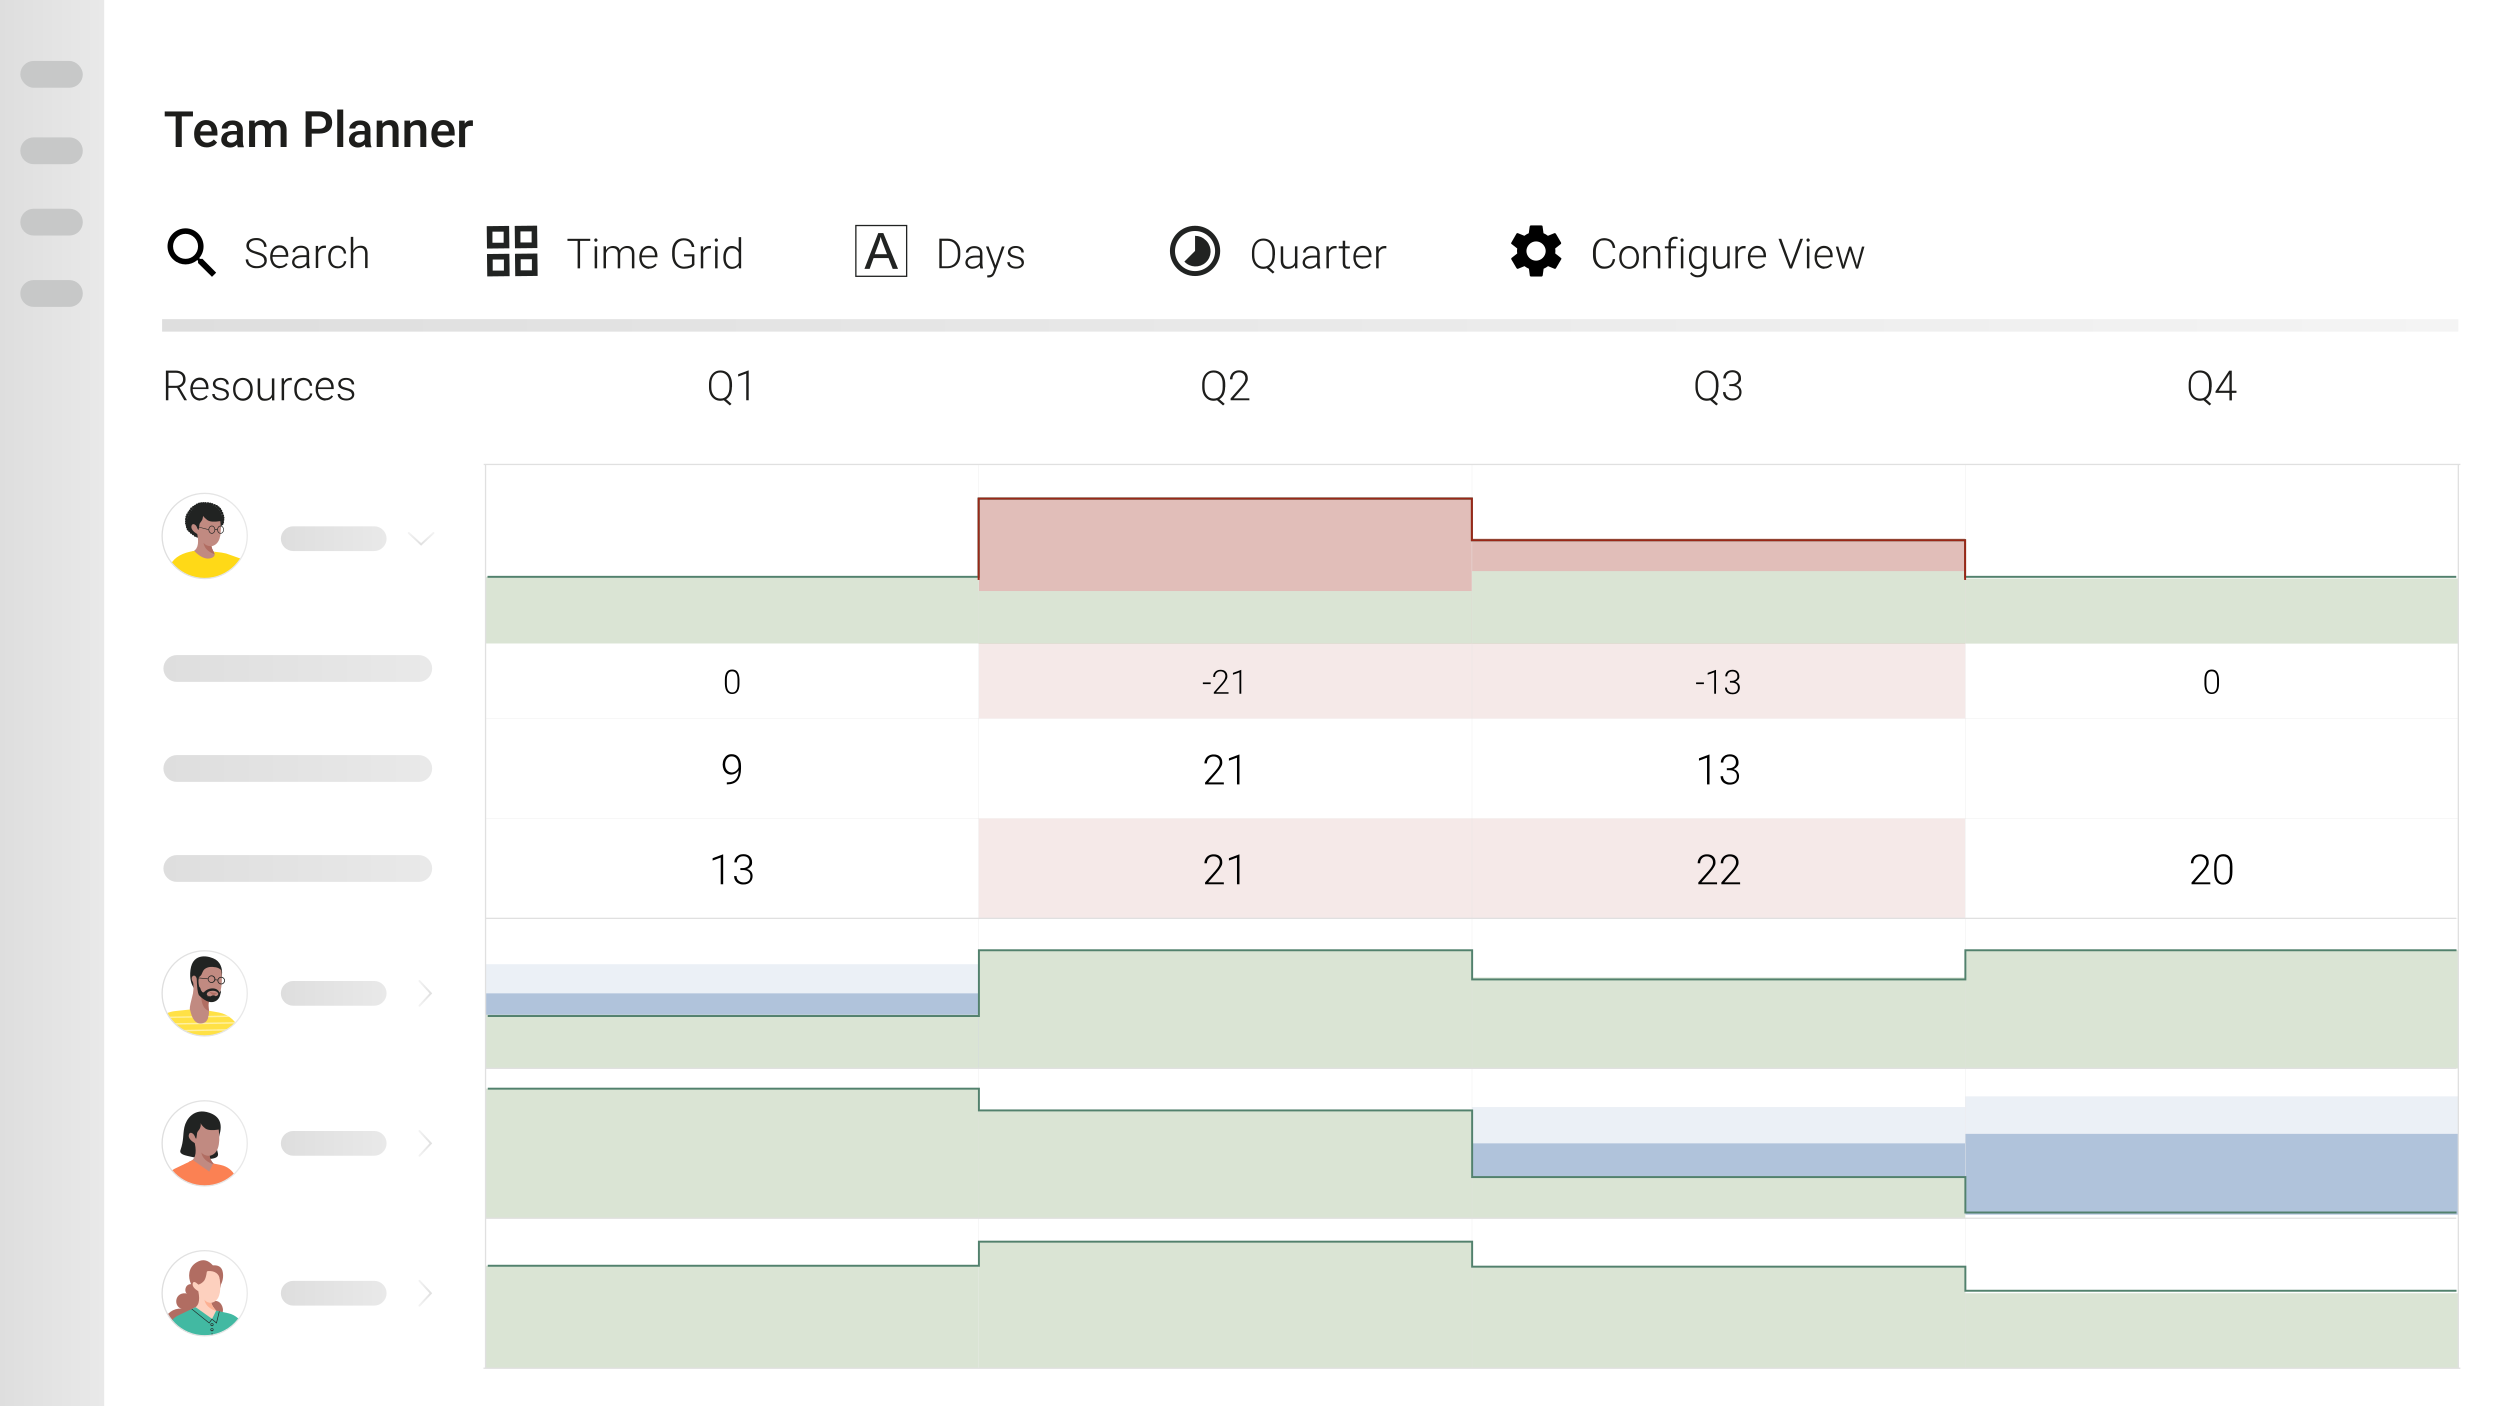 <?xml version="1.0" encoding="UTF-8"?>
<svg id="project-list-english" xmlns="http://www.w3.org/2000/svg" width="1920" height="1080" xmlns:xlink="http://www.w3.org/1999/xlink" viewBox="0 0 1920 1080">
  <defs>
    <style>
      .cls-1, .cls-2, .cls-3, .cls-4, .cls-5, .cls-6, .cls-7, .cls-8, .cls-9, .cls-10, .cls-11 {
        fill-rule: evenodd;
      }

      .cls-1, .cls-12 {
        fill: #b16d62;
      }

      .cls-13 {
        stroke: url(#Unbenannter_Verlauf_9);
      }

      .cls-13, .cls-14, .cls-15, .cls-16, .cls-17, .cls-18, .cls-19, .cls-20, .cls-21, .cls-22, .cls-23, .cls-24, .cls-25, .cls-26 {
        fill: none;
      }

      .cls-13, .cls-14, .cls-15, .cls-16, .cls-17, .cls-18, .cls-20, .cls-21, .cls-22, .cls-23, .cls-24, .cls-25, .cls-26 {
        stroke-miterlimit: 10;
      }

      .cls-13, .cls-15, .cls-17, .cls-21, .cls-22, .cls-25 {
        stroke-width: 1.5px;
      }

      .cls-13, .cls-15, .cls-17, .cls-22 {
        stroke-linecap: round;
      }

      .cls-14 {
        stroke: url(#Unbenannter_Verlauf_10);
      }

      .cls-27 {
        fill: url(#Unbenannter_Verlauf_8);
      }

      .cls-2, .cls-28 {
        fill: #fcb093;
      }

      .cls-29 {
        fill: #e1beb9;
      }

      .cls-30 {
        fill: url(#Unbenannter_Verlauf_15);
      }

      .cls-3 {
        fill: #ffd917;
      }

      .cls-15 {
        stroke: url(#Unbenannter_Verlauf_3);
      }

      .cls-31 {
        fill: #fff;
      }

      .cls-16 {
        stroke: #212322;
      }

      .cls-17 {
        stroke: url(#Unbenannter_Verlauf_7);
      }

      .cls-18 {
        stroke: url(#Unbenannter_Verlauf_12);
      }

      .cls-32 {
        fill: url(#Unbenannter_Verlauf_6);
      }

      .cls-4 {
        fill: #fb8153;
      }

      .cls-33 {
        clip-path: url(#clippath-1);
      }

      .cls-34, .cls-8 {
        fill: #212322;
      }

      .cls-20, .cls-23 {
        stroke: #e0e0e0;
      }

      .cls-35 {
        isolation: isolate;
      }

      .cls-36, .cls-9 {
        fill: #ffe145;
      }

      .cls-37 {
        clip-path: url(#clippath-3);
      }

      .cls-21 {
        stroke: #9a2717;
      }

      .cls-5 {
        fill: #fdd0be;
      }

      .cls-38 {
        fill: #f5e9e8;
      }

      .cls-6 {
        fill: #42b9a2;
      }

      .cls-22 {
        stroke: url(#Unbenannter_Verlauf_5);
      }

      .cls-23 {
        stroke-width: .2px;
      }

      .cls-39 {
        fill: url(#Unbenannter_Verlauf_17);
      }

      .cls-40 {
        fill: url(#Unbenannter_Verlauf_14);
      }

      .cls-41 {
        fill: #ebf0f6;
      }

      .cls-42 {
        fill: #1d1d1b;
      }

      .cls-43 {
        fill: #c7c8c8;
      }

      .cls-44 {
        fill: #dae4d4;
      }

      .cls-45 {
        fill: url(#Unbenannter_Verlauf_4);
      }

      .cls-46 {
        fill: url(#Unbenannter_Verlauf);
      }

      .cls-7 {
        fill: #fa6128;
      }

      .cls-47 {
        clip-path: url(#clippath-2);
      }

      .cls-24 {
        stroke: url(#Unbenannter_Verlauf_11);
      }

      .cls-25 {
        stroke: #52816d;
      }

      .cls-48 {
        clip-path: url(#clippath);
      }

      .cls-49 {
        fill: url(#Unbenannter_Verlauf_2);
      }

      .cls-50 {
        fill: url(#Unbenannter_Verlauf_13);
      }

      .cls-51 {
        opacity: .5;
      }

      .cls-26 {
        stroke: url(#Unbenannter_Verlauf_16);
      }

      .cls-10 {
        fill: #c18a81;
      }

      .cls-11 {
        fill: #2bb197;
      }

      .cls-52 {
        fill: #b0c3db;
      }
    </style>
    <linearGradient id="Unbenannter_Verlauf" data-name="Unbenannter Verlauf" x1="0" y1="100" x2="80" y2="100" gradientTransform="translate(0 440)" gradientUnits="userSpaceOnUse">
      <stop offset="0" stop-color="#dedede"/>
      <stop offset="1" stop-color="#e9e9e9"/>
    </linearGradient>
    <linearGradient id="Unbenannter_Verlauf_2" data-name="Unbenannter Verlauf 2" x1="215.7" y1="553.2" x2="296.9" y2="553.2" gradientTransform="translate(0 440)" gradientUnits="userSpaceOnUse">
      <stop offset="0" stop-color="#dedede"/>
      <stop offset="1" stop-color="#e9e9e9"/>
    </linearGradient>
    <linearGradient id="Unbenannter_Verlauf_3" data-name="Unbenannter Verlauf 3" x1="331.9" y1="553.2" x2="321.4" y2="553.2" gradientTransform="translate(0 440)" gradientUnits="userSpaceOnUse">
      <stop offset="0" stop-color="#dedede"/>
      <stop offset="1" stop-color="#f4f4f4"/>
    </linearGradient>
    <linearGradient id="Unbenannter_Verlauf_4" data-name="Unbenannter Verlauf 4" x1="215.7" y1="438.1" x2="296.9" y2="438.1" gradientTransform="translate(0 440)" gradientUnits="userSpaceOnUse">
      <stop offset="0" stop-color="#dedede"/>
      <stop offset="1" stop-color="#e9e9e9"/>
    </linearGradient>
    <linearGradient id="Unbenannter_Verlauf_5" data-name="Unbenannter Verlauf 5" x1="331.9" y1="438.1" x2="321.4" y2="438.1" gradientTransform="translate(0 440)" gradientUnits="userSpaceOnUse">
      <stop offset="0" stop-color="#dedede"/>
      <stop offset="1" stop-color="#f4f4f4"/>
    </linearGradient>
    <linearGradient id="Unbenannter_Verlauf_6" data-name="Unbenannter Verlauf 6" x1="215.7" y1="322.9" x2="296.9" y2="322.9" gradientTransform="translate(0 440)" gradientUnits="userSpaceOnUse">
      <stop offset="0" stop-color="#dedede"/>
      <stop offset="1" stop-color="#e9e9e9"/>
    </linearGradient>
    <linearGradient id="Unbenannter_Verlauf_7" data-name="Unbenannter Verlauf 7" x1="331.9" y1="322.9" x2="321.4" y2="322.9" gradientTransform="translate(0 440)" gradientUnits="userSpaceOnUse">
      <stop offset="0" stop-color="#dedede"/>
      <stop offset="1" stop-color="#f4f4f4"/>
    </linearGradient>
    <linearGradient id="Unbenannter_Verlauf_8" data-name="Unbenannter Verlauf 8" x1="215.7" y1="-26.3" x2="296.9" y2="-26.3" gradientTransform="translate(0 440)" gradientUnits="userSpaceOnUse">
      <stop offset="0" stop-color="#dedede"/>
      <stop offset="1" stop-color="#e9e9e9"/>
    </linearGradient>
    <linearGradient id="Unbenannter_Verlauf_9" data-name="Unbenannter Verlauf 9" x1="1124.5" y1="1821.9" x2="1114" y2="1821.9" gradientTransform="translate(2145.3 -705.4) rotate(90)" gradientUnits="userSpaceOnUse">
      <stop offset="0" stop-color="#dedede"/>
      <stop offset="1" stop-color="#f4f4f4"/>
    </linearGradient>
    <clipPath id="clippath">
      <circle class="cls-19" cx="157.2" cy="762.9" r="32.7"/>
    </clipPath>
    <linearGradient id="Unbenannter_Verlauf_10" data-name="Unbenannter Verlauf 10" x1="124" y1="322.9" x2="190.4" y2="322.9" gradientTransform="translate(0 440)" gradientUnits="userSpaceOnUse">
      <stop offset="0" stop-color="#dedede"/>
      <stop offset="1" stop-color="#e9e9e9"/>
    </linearGradient>
    <clipPath id="clippath-1">
      <circle class="cls-19" cx="157.2" cy="878.1" r="32.7"/>
    </clipPath>
    <linearGradient id="Unbenannter_Verlauf_11" data-name="Unbenannter Verlauf 11" x1="124" y1="438.1" x2="190.4" y2="438.1" gradientTransform="translate(0 440)" gradientUnits="userSpaceOnUse">
      <stop offset="0" stop-color="#dedede"/>
      <stop offset="1" stop-color="#e9e9e9"/>
    </linearGradient>
    <clipPath id="clippath-2">
      <circle class="cls-19" cx="157.2" cy="993.2" r="32.7"/>
    </clipPath>
    <linearGradient id="Unbenannter_Verlauf_12" data-name="Unbenannter Verlauf 12" x1="124" y1="553.2" x2="190.4" y2="553.2" gradientTransform="translate(0 440)" gradientUnits="userSpaceOnUse">
      <stop offset="0" stop-color="#dedede"/>
      <stop offset="1" stop-color="#e9e9e9"/>
    </linearGradient>
    <linearGradient id="Unbenannter_Verlauf_13" data-name="Unbenannter Verlauf 13" x1="125.5" y1="227" x2="331.9" y2="227" gradientTransform="translate(0 440)" gradientUnits="userSpaceOnUse">
      <stop offset="0" stop-color="#dedede"/>
      <stop offset="1" stop-color="#e9e9e9"/>
    </linearGradient>
    <linearGradient id="Unbenannter_Verlauf_14" data-name="Unbenannter Verlauf 14" x1="125.5" y1="150.2" x2="331.9" y2="150.2" gradientTransform="translate(0 440)" gradientUnits="userSpaceOnUse">
      <stop offset="0" stop-color="#dedede"/>
      <stop offset="1" stop-color="#e9e9e9"/>
    </linearGradient>
    <linearGradient id="Unbenannter_Verlauf_15" data-name="Unbenannter Verlauf 15" x1="125.5" y1="73.4" x2="331.9" y2="73.4" gradientTransform="translate(0 440)" gradientUnits="userSpaceOnUse">
      <stop offset="0" stop-color="#dedede"/>
      <stop offset="1" stop-color="#e9e9e9"/>
    </linearGradient>
    <clipPath id="clippath-3">
      <circle class="cls-19" cx="157.2" cy="411.6" r="32.7"/>
    </clipPath>
    <linearGradient id="Unbenannter_Verlauf_16" data-name="Unbenannter Verlauf 16" x1="124" y1="-28.4" x2="190.4" y2="-28.4" gradientTransform="translate(0 440)" gradientUnits="userSpaceOnUse">
      <stop offset="0" stop-color="#dedede"/>
      <stop offset="1" stop-color="#e9e9e9"/>
    </linearGradient>
    <linearGradient id="Unbenannter_Verlauf_17" data-name="Unbenannter Verlauf 17" x1="124.5" y1="-190.1" x2="1888" y2="-190.1" gradientTransform="translate(0 440)" gradientUnits="userSpaceOnUse">
      <stop offset="0" stop-color="#dedede"/>
      <stop offset="1" stop-color="#f4f4f4"/>
    </linearGradient>
  </defs>
  <g id="frame">
    <path id="background" class="cls-31" d="M0,0h1920v1080H0V0Z"/>
    <g id="sidebar">
      <path id="sidebar-bg" class="cls-46" d="M0,0h80v1080H0V0Z"/>
      <g id="icons">
        <rect id="icon-4" class="cls-43" x="15.6" y="46.8" width="48" height="20.6" rx="10.3" ry="10.3"/>
        <path id="icon-3" class="cls-43" d="M25.9,105.5h27.4c5.7,0,10.3,4.6,10.3,10.3h0c0,5.7-4.6,10.3-10.3,10.3h-27.4c-5.7,0-10.3-4.6-10.3-10.3h0c0-5.7,4.6-10.3,10.3-10.3Z"/>
        <path id="icon-2" class="cls-43" d="M25.9,160.3h27.4c5.7,0,10.3,4.6,10.3,10.3h0c0,5.7-4.6,10.3-10.3,10.3h-27.4c-5.7,0-10.3-4.6-10.3-10.3h0c0-5.7,4.6-10.3,10.3-10.3Z"/>
        <path id="icon-1" class="cls-43" d="M25.9,215.1h27.4c5.7,0,10.3,4.6,10.3,10.3h0c0,5.7-4.6,10.3-10.3,10.3h-27.4c-5.7,0-10.3-4.6-10.3-10.3h0c0-5.7,4.6-10.3,10.3-10.3Z"/>
      </g>
    </g>
    <g class="cls-35">
      <g class="cls-35">
        <path class="cls-42" d="M148.1,89.4h-8.5v23.5h-4.7v-23.5h-8.4v-3.8h21.7v3.8h-.1Z"/>
      </g>
      <g class="cls-35">
        <path class="cls-42" d="M158.8,113.2c-2.9,0-5.2-.9-7-2.7s-2.7-4.2-2.7-7.3v-.6c0-2,.4-3.8,1.2-5.4s1.9-2.8,3.3-3.7,3-1.3,4.7-1.3c2.8,0,4.9.9,6.4,2.6s2.3,4.3,2.3,7.5v1.8h-13.3c.1,1.7.7,3,1.7,4s2.2,1.5,3.7,1.5,3.8-.8,5.1-2.5l2.5,2.3c-.8,1.2-1.9,2.2-3.3,2.8s-2.9,1-4.6,1h0ZM158.3,95.9c-1.2,0-2.3.4-3,1.3s-1.3,2.1-1.5,3.7h8.7v-.3c0-1.5-.5-2.7-1.2-3.5s-1.7-1.2-3-1.2Z"/>
        <path class="cls-42" d="M182.6,112.9c-.2-.4-.4-1-.5-1.9-1.4,1.5-3.2,2.3-5.3,2.3s-3.7-.6-5-1.7-1.9-2.6-1.9-4.3.8-3.8,2.4-5,3.9-1.7,6.9-1.7h2.8v-1.3c0-1.1-.3-1.9-.9-2.5s-1.5-.9-2.7-.9-1.9.3-2.5.8-1,1.2-1,2h-4.6c0-1.1.4-2.2,1.1-3.1s1.7-1.7,3-2.3,2.7-.8,4.2-.8c2.4,0,4.3.6,5.7,1.8s2.1,2.9,2.2,5v9.1c0,1.8.3,3.3.8,4.4v.3h-4.7v-.2ZM177.6,109.6c.9,0,1.7-.2,2.5-.7s1.4-1,1.8-1.8v-3.8h-2.5c-1.7,0-3,.3-3.8.9s-1.3,1.4-1.3,2.5.3,1.6.9,2.1,1.4.8,2.3.8h.1Z"/>
        <path class="cls-42" d="M195.6,92.6v2.1c1.6-1.7,3.5-2.5,6-2.5s4.6,1,5.6,3.1c1.5-2.1,3.6-3.1,6.2-3.1s3.9.6,5,1.9,1.7,3.1,1.7,5.5v13.3h-4.6v-13.2c0-1.3-.3-2.2-.8-2.8s-1.5-.9-2.8-.9-1.9.3-2.5.8-1.1,1.3-1.4,2.2v13.9h-4.5v-13.3c0-2.4-1.3-3.6-3.7-3.6s-3.1.7-3.9,2.2v14.7h-4.6v-20.3s4.3,0,4.3,0Z"/>
        <path class="cls-42" d="M239.4,102.7v10.1h-4.7v-27.3h10.4c3.1,0,5.5.8,7.3,2.4s2.7,3.7,2.7,6.3-.9,4.8-2.6,6.2c-1.8,1.5-4.2,2.2-7.4,2.2h-5.7v.1ZM239.4,98.9h5.7c1.7,0,3-.4,3.9-1.2s1.3-1.9,1.3-3.4-.4-2.7-1.4-3.5-2.1-1.3-3.7-1.4h-5.8v9.5Z"/>
        <path class="cls-42" d="M263.6,112.9h-4.6v-28.8h4.6s0,28.8,0,28.8Z"/>
        <path class="cls-42" d="M280.7,112.9c-.2-.4-.4-1-.5-1.9-1.4,1.5-3.2,2.3-5.3,2.3s-3.7-.6-5-1.7-1.9-2.6-1.9-4.3.8-3.8,2.4-5,3.9-1.7,6.9-1.7h2.8v-1.3c0-1.1-.3-1.9-.9-2.5s-1.5-.9-2.7-.9-1.9.3-2.6.8-1,1.2-1,2h-4.6c0-1.1.4-2.2,1.1-3.1s1.7-1.7,3-2.3,2.7-.8,4.2-.8c2.4,0,4.3.6,5.7,1.8s2.1,2.9,2.2,5v9.1c0,1.8.3,3.3.8,4.4v.3h-4.6v-.2ZM275.7,109.6c.9,0,1.7-.2,2.5-.7s1.4-1,1.8-1.8v-3.8h-2.5c-1.7,0-3,.3-3.8.9s-1.3,1.4-1.3,2.5.3,1.6.9,2.1,1.4.8,2.3.8h.1Z"/>
        <path class="cls-42" d="M293.6,92.6v2.3c1.6-1.8,3.6-2.7,6-2.7,4.2,0,6.4,2.4,6.5,7.3v13.4h-4.6v-13.1c0-1.3-.3-2.2-.8-2.9s-1.5-.9-2.7-.9c-1.8,0-3.2.8-4.1,2.5v14.4h-4.6v-20.3h4.3Z"/>
        <path class="cls-42" d="M315,92.6v2.3c1.6-1.8,3.6-2.7,6-2.7,4.2,0,6.4,2.4,6.4,7.3v13.4h-4.6v-13.1c0-1.3-.3-2.2-.8-2.9s-1.5-.9-2.7-.9c-1.8,0-3.2.8-4.1,2.5v14.4h-4.6v-20.3h4.4Z"/>
        <path class="cls-42" d="M341,113.2c-2.9,0-5.2-.9-7-2.7s-2.7-4.2-2.7-7.3v-.6c0-2,.4-3.8,1.2-5.4s1.9-2.8,3.3-3.7,3-1.3,4.7-1.3c2.8,0,4.9.9,6.4,2.6s2.3,4.3,2.3,7.5v1.8h-13.3c.1,1.7.7,3,1.7,4s2.2,1.5,3.7,1.5,3.8-.8,5.1-2.5l2.5,2.3c-.8,1.2-1.9,2.2-3.3,2.8s-2.9,1-4.6,1h0ZM340.5,95.9c-1.2,0-2.3.4-3,1.3s-1.3,2.1-1.5,3.7h8.7v-.3c0-1.5-.5-2.7-1.2-3.5s-1.7-1.2-3-1.2Z"/>
        <path class="cls-42" d="M363.3,96.7h-1.9c-2.1,0-3.5.8-4.2,2.4v13.9h-4.6v-20.3h4.3v2.3c1.2-1.8,2.7-2.6,4.7-2.6s1.2,0,1.6.3v4.3-.2h.1v-.1Z"/>
      </g>
    </g>
  </g>
  <g id="content">
    <g id="histogram-background">
      <path class="cls-44" d="M1509.3,993.2h378.8v57.6h-378.8v-57.6h0ZM1130.5,972.8h378.8v78h-378.8v-78h0ZM751.7,953.6h378.8v97.2h-378.8v-97.2h0Z"/>
      <path class="cls-44" d="M372.9,972.1h378.8v78.7h-378.8v-78.7h0Z"/>
      <path class="cls-41" d="M1509.3,842h378.8v90.8h-378.8v-90.8Z"/>
      <path class="cls-52" d="M1509.3,870.8h378.8v62h-378.8v-62Z"/>
      <path class="cls-41" d="M1130.4,850.2h378.8v53.9h-378.8v-53.9h0Z"/>
      <path class="cls-52" d="M1130.4,878.1h378.8v25.9h-378.8v-25.9h0Z"/>
      <path class="cls-44" d="M1130.4,904h378.8v31.7h-378.8v-31.7h0ZM751.6,852.8h378.8v82.9h-378.8v-82.9h0ZM372.9,836.1h378.8v99.6h-378.8v-99.6h0ZM1509.3,729.8h378.8v90.8h-378.8v-90.8ZM1130.5,750.7h378.8v69.8h-378.8v-69.8ZM751.7,729.8h378.8v90.8h-378.8v-90.8Z"/>
      <path class="cls-41" d="M372.9,740.5h378.8v80h-378.8v-80h0Z"/>
      <path class="cls-52" d="M372.9,762.9h378.8v57.6h-378.8v-57.6h0Z"/>
      <path class="cls-44" d="M372.9,779.3h378.8v41.2h-378.8v-41.2h0Z"/>
      <path class="cls-23" d="M372.9,628.6v76.8h1515.1v-76.8H372.9ZM372.9,551.8v76.8h1515.1v-76.8H372.9Z"/>
      <path class="cls-38" d="M751.7,628.6h757.5v76.8h-757.5v-76.8h0ZM751.8,494.3h757.5v57.5h-757.5v-57.5h0Z"/>
      <path class="cls-44" d="M1509.2,444.3v50h378.8v-50h-378.8Z"/>
      <path class="cls-29" d="M1130.4,413.6v80.7h378.8v-80.7h-378.8,0Z"/>
      <path class="cls-44" d="M1130.4,438.6v55.7h378.8v-55.7h-378.8,0Z"/>
      <path class="cls-29" d="M751.6,382.9h378.8v111.4h-378.8v-111.4h0Z"/>
      <path class="cls-44" d="M751.6,453.9h378.8v40.4h-378.8v-40.4h0ZM372.9,443h378.8v51.2h-378.8v-51.2h0Z"/>
    </g>
    <g id="table-h-lines">
      <path class="cls-20" d="M371.3,1050.8h1518.3M372.9,935.6h1513.5M372.9,820.5h1513.5M372.9,705.3h1513.5M371.5,356.7h1518.1"/>
    </g>
    <g id="table-v-lines">
      <path id="v-line-1" class="cls-20" d="M1888,356.7v694.1"/>
      <path id="v-line-1-2" class="cls-23" d="M1509.3,356.7v694.1"/>
      <path id="v-line-1-3" class="cls-23" d="M1130.5,356.7v694.1"/>
      <path id="v-line-1-4" class="cls-23" d="M751.7,356.7v694.1"/>
      <path id="v-line-1-5" class="cls-20" d="M372.9,1050.8V356.7"/>
    </g>
    <g id="histogram">
      <path class="cls-25" d="M374.6,972.1h377.2v-18.5h378.8v19.2h378.8v18.5h377.2M374.6,836.1h377.2v16.7h378.8v51.2h378.8v27.2h377.2M374.6,780.3h377.2v-50.5h378.8v22.4h378.8v-22.4h377.2M374.4,443h377.2v-60.1h378.8v32h378.8v28.1h377.2"/>
      <path class="cls-21" d="M751.6,445.4v-62.5h378.8v32h378.8v30.5"/>
    </g>
    <g id="days">
      <g class="cls-35">
        <g class="cls-35">
          <path d="M1697.3,679.1h-14.2v-1.4l7.8-8.8c1.3-1.5,2.2-2.7,2.7-3.7s.8-1.9.8-2.8c0-1.4-.4-2.6-1.3-3.4s-2-1.3-3.5-1.3-2.8.5-3.7,1.5c-.9,1-1.4,2.2-1.4,3.8h-1.9c0-1.3.3-2.5.9-3.5.6-1.1,1.4-1.9,2.5-2.5s2.3-.9,3.6-.9c2.1,0,3.7.5,4.9,1.6s1.8,2.6,1.8,4.5-.3,2.2-1,3.5-1.8,2.8-3.5,4.7l-6.3,7.2h12v1.6h-.2v-.1Z"/>
          <path d="M1714.5,669.6c0,3.2-.6,5.6-1.8,7.3-1.2,1.7-2.9,2.5-5.2,2.5s-4-.8-5.2-2.4c-1.2-1.6-1.8-4-1.8-7.1v-4.1c0-3.2.6-5.6,1.8-7.3,1.2-1.7,2.9-2.5,5.2-2.5s4,.8,5.2,2.4,1.8,3.9,1.8,7v4.2h0ZM1712.6,665.6c0-2.6-.4-4.6-1.3-5.9-.8-1.3-2.1-2-3.9-2s-3,.6-3.8,1.9c-.9,1.3-1.3,3.2-1.3,5.8v4.5c0,2.6.4,4.6,1.3,5.9s2.2,2.1,3.8,2.1,2.9-.7,3.8-2,1.3-3.3,1.3-5.9v-4.4h.1Z"/>
        </g>
      </g>
      <g class="cls-35">
        <g class="cls-35">
          <path d="M1318.5,679.1h-14.2v-1.4l7.8-8.8c1.3-1.5,2.2-2.7,2.7-3.7s.8-1.9.8-2.8c0-1.4-.4-2.6-1.3-3.4s-2-1.3-3.5-1.3-2.8.5-3.7,1.5c-.9,1-1.4,2.2-1.4,3.8h-1.9c0-1.3.3-2.5.9-3.5.6-1.1,1.4-1.9,2.5-2.5s2.3-.9,3.6-.9c2.1,0,3.7.5,4.9,1.6s1.8,2.6,1.8,4.5-.3,2.2-1,3.5-1.8,2.8-3.5,4.7l-6.3,7.2h12v1.6h-.2v-.1Z"/>
          <path d="M1336.2,679.1h-14.2v-1.4l7.8-8.8c1.3-1.5,2.2-2.7,2.7-3.7s.8-1.9.8-2.8c0-1.4-.4-2.6-1.3-3.4s-2-1.3-3.5-1.3-2.8.5-3.7,1.5c-.9,1-1.4,2.2-1.4,3.8h-1.9c0-1.3.3-2.5.9-3.5.6-1.1,1.4-1.9,2.5-2.5s2.3-.9,3.6-.9c2.1,0,3.7.5,4.9,1.6s1.8,2.6,1.8,4.5-.3,2.2-1,3.5-1.8,2.8-3.5,4.7l-6.3,7.2h12v1.6h-.2v-.1Z"/>
        </g>
      </g>
      <g class="cls-35">
        <g class="cls-35">
          <path d="M939.7,679.1h-14.2v-1.4l7.8-8.8c1.3-1.5,2.2-2.7,2.7-3.7s.8-1.9.8-2.8c0-1.4-.4-2.6-1.3-3.4s-2-1.3-3.5-1.3-2.8.5-3.7,1.5-1.4,2.2-1.4,3.8h-1.9c0-1.3.3-2.5.9-3.5.6-1.1,1.4-1.9,2.5-2.5s2.3-.9,3.6-.9c2.1,0,3.7.5,4.9,1.6s1.8,2.6,1.8,4.5-.3,2.2-1,3.5-1.8,2.8-3.5,4.7l-6.3,7.2h12v1.6h-.2v-.1Z"/>
          <path d="M951.9,679.1h-1.9v-20.5l-6.2,2.3v-1.8l7.8-2.9h.3v22.8h0v.1Z"/>
        </g>
      </g>
      <g class="cls-35">
        <g class="cls-35">
          <path d="M555.4,679.1h-1.9v-20.5l-6.2,2.3v-1.8l7.8-2.9h.3v22.8h0v.1Z"/>
          <path d="M568.5,666.7h1.9c1.1,0,2-.2,2.8-.6s1.4-.9,1.8-1.6.6-1.4.6-2.3c0-1.5-.4-2.6-1.2-3.4-.8-.8-2-1.2-3.5-1.2s-2.7.4-3.6,1.3-1.4,2-1.4,3.4h-1.9c0-1.2.3-2.3.9-3.2.6-1,1.4-1.7,2.5-2.3s2.2-.8,3.5-.8c2.1,0,3.7.6,4.9,1.7s1.8,2.7,1.8,4.6-.3,2.1-1,3-1.6,1.6-2.9,2.1c1.4.4,2.5,1.1,3.2,2s1.1,2.1,1.1,3.4c0,2-.6,3.5-1.9,4.7s-3,1.8-5.1,1.8-2.6-.3-3.7-.8c-1.1-.5-2-1.3-2.6-2.3s-.9-2.1-.9-3.4h1.9c0,1.5.5,2.6,1.5,3.5s2.3,1.4,3.9,1.4,2.9-.4,3.8-1.2c.9-.8,1.4-2,1.4-3.6s-.5-2.7-1.5-3.5-2.4-1.2-4.3-1.2h-1.9v-1.6h0l-.1.1Z"/>
        </g>
      </g>
      <g class="cls-35">
        <g class="cls-35">
          <path d="M1312.9,602.4h-1.9v-20.5l-6.2,2.3v-1.8l7.8-2.9h.3v22.8h0v.1Z"/>
          <path d="M1326.1,590h1.9c1.1,0,2-.2,2.8-.6.8-.4,1.4-.9,1.8-1.6.4-.7.6-1.4.6-2.3,0-1.5-.4-2.6-1.2-3.4-.8-.8-2-1.2-3.5-1.2s-2.7.4-3.6,1.3c-.9.9-1.4,2-1.4,3.4h-1.9c0-1.2.3-2.3.9-3.2.6-1,1.4-1.7,2.5-2.3,1.1-.5,2.2-.8,3.5-.8,2.1,0,3.7.6,4.9,1.7s1.8,2.7,1.8,4.6-.3,2.1-1,3-1.6,1.6-2.9,2.1c1.4.4,2.5,1.1,3.2,2,.7,1,1.1,2.1,1.1,3.4,0,1.9-.6,3.5-1.9,4.7s-3,1.8-5.1,1.8-2.6-.3-3.7-.8-2-1.3-2.6-2.3-.9-2.1-.9-3.4h1.9c0,1.4.5,2.6,1.5,3.5s2.3,1.4,3.9,1.4,2.9-.4,3.8-1.2,1.4-2,1.4-3.6-.5-2.7-1.5-3.5-2.4-1.2-4.3-1.2h-1.9v-1.6h-.1v.1Z"/>
        </g>
      </g>
      <g class="cls-35">
        <g class="cls-35">
          <path d="M939.7,602.4h-14.2v-1.4l7.8-8.8c1.3-1.5,2.2-2.7,2.7-3.7s.8-1.9.8-2.8c0-1.4-.4-2.6-1.3-3.4-.8-.8-2-1.3-3.5-1.3s-2.8.5-3.7,1.5-1.4,2.2-1.4,3.8h-1.9c0-1.3.3-2.4.9-3.5s1.4-1.9,2.5-2.5,2.3-.9,3.6-.9c2.1,0,3.7.5,4.9,1.6s1.8,2.6,1.8,4.5-.3,2.2-1,3.5-1.8,2.8-3.5,4.7l-6.3,7.2h12v1.6h-.2v-.1Z"/>
          <path d="M951.9,602.4h-1.9v-20.5l-6.2,2.3v-1.8l7.8-2.9h.3v22.8h0v.1Z"/>
        </g>
      </g>
      <g class="cls-35">
        <g class="cls-35">
          <path d="M567.2,591.8c-.7,1-1.5,1.7-2.5,2.3-1,.5-2.1.8-3.2.8s-2.4-.3-3.4-1-1.8-1.6-2.3-2.8-.8-2.5-.8-3.9.3-2.9.9-4.1,1.4-2.2,2.4-2.9,2.2-1,3.6-1c2.3,0,4.1.8,5.3,2.4,1.3,1.6,1.9,3.9,1.9,6.8v1.7c0,4.1-.9,7.2-2.6,9.2s-4.4,3.1-8,3.1h-.3v-1.6h.7c2.7,0,4.8-.8,6.2-2.3s2.2-3.8,2.2-6.8h-.1v.1ZM561.7,593.3c1.2,0,2.4-.4,3.4-1.1,1-.7,1.7-1.7,2.1-2.9v-1.1c0-2.3-.5-4.1-1.4-5.4s-2.3-1.9-3.9-1.9-2.7.6-3.6,1.8-1.4,2.7-1.4,4.5.5,3.2,1.4,4.3,2.1,1.7,3.6,1.7h-.2v.1Z"/>
        </g>
      </g>
      <g class="cls-35">
        <g class="cls-35">
          <path d="M1704.2,525.2c0,2.6-.5,4.5-1.4,5.8s-2.3,2-4.2,2-3.2-.7-4.1-2c-1-1.3-1.4-3.2-1.5-5.7v-3.3c0-2.6.5-4.5,1.4-5.8s2.3-2,4.2-2,3.2.6,4.1,1.9,1.4,3.1,1.5,5.6v3.5ZM1702.7,521.9c0-2.1-.3-3.7-1-4.7-.7-1.1-1.7-1.6-3.1-1.6s-2.4.5-3.1,1.6c-.7,1-1,2.6-1,4.6v3.6c0,2.1.4,3.7,1.1,4.8s1.7,1.6,3.1,1.6,2.3-.5,3-1.6,1-2.6,1-4.7v-3.5h0v-.1Z"/>
        </g>
      </g>
      <g class="cls-35">
        <g class="cls-35">
          <path d="M1308.6,525.4h-6v-1.3h6v1.3Z"/>
          <path d="M1318,532.8h-1.5v-16.4l-5,1.8v-1.4l6.2-2.3h.2v18.3h.1Z"/>
          <path d="M1328.5,522.9h1.6c.9,0,1.6-.2,2.2-.5s1.1-.7,1.5-1.2.5-1.1.5-1.8c0-1.2-.3-2.1-1-2.7-.7-.7-1.6-1-2.8-1s-2.1.3-2.9,1c-.7.7-1.1,1.6-1.1,2.7h-1.5c0-.9.2-1.8.7-2.6s1.1-1.4,2-1.8c.8-.4,1.8-.6,2.8-.6,1.6,0,3,.4,3.9,1.4s1.4,2.1,1.4,3.7-.3,1.7-.8,2.4c-.6.7-1.3,1.3-2.3,1.7,1.1.3,2,.9,2.6,1.6.6.8.9,1.7.9,2.8,0,1.6-.5,2.8-1.5,3.8s-2.4,1.4-4.1,1.4-2.1-.2-3-.6c-.9-.4-1.6-1-2.1-1.8s-.7-1.7-.7-2.7h1.5c0,1.2.4,2.1,1.2,2.8.8.7,1.8,1.1,3.1,1.1s2.3-.3,3-1,1.1-1.6,1.1-2.9-.4-2.1-1.2-2.8c-.8-.6-1.9-1-3.4-1h-1.5v-1.3h0l-.1-.1Z"/>
        </g>
      </g>
      <g class="cls-35">
        <g class="cls-35">
          <path d="M929.8,525.4h-6v-1.3h6v1.3Z"/>
          <path d="M943.6,532.8h-11.4v-1.1l6.2-7.1c1-1.2,1.8-2.2,2.1-3s.6-1.5.6-2.3-.3-2.1-1-2.7-1.6-1-2.8-1-2.2.4-3,1.2-1.1,1.8-1.1,3.1h-1.5c0-1,.2-2,.7-2.8s1.1-1.5,2-2,1.8-.7,2.9-.7c1.7,0,3,.4,3.9,1.3s1.4,2.1,1.4,3.6-.3,1.8-.8,2.8-1.5,2.3-2.8,3.8l-5.1,5.7h9.6v1.3h0l.1-.1Z"/>
          <path d="M953.4,532.8h-1.5v-16.4l-5,1.8v-1.4l6.2-2.3h.2v18.3h.1Z"/>
        </g>
      </g>
      <g class="cls-35">
        <g class="cls-35">
          <path d="M567.9,525.2c0,2.6-.5,4.5-1.4,5.8s-2.3,2-4.2,2-3.2-.7-4.1-2c-1-1.3-1.4-3.2-1.5-5.7v-3.3c0-2.6.5-4.5,1.4-5.8s2.3-2,4.2-2,3.2.6,4.1,1.9,1.4,3.1,1.5,5.6v3.5ZM566.4,521.9c0-2.1-.3-3.7-1-4.7-.7-1.1-1.7-1.6-3.1-1.6s-2.4.5-3.1,1.6c-.7,1-1,2.6-1,4.6v3.6c0,2.1.4,3.7,1.1,4.8.7,1.1,1.7,1.6,3.1,1.6s2.3-.5,3-1.6,1-2.6,1-4.7v-3.5h0v-.1Z"/>
        </g>
      </g>
    </g>
    <g id="resources-and-projects">
      <path id="Resource3" class="cls-49" d="M225.2,983.7h62.2c5.2,0,9.5,4.2,9.5,9.5h0c0,5.2-4.3,9.5-9.5,9.5h-62.2c-5.2,0-9.5-4.2-9.5-9.5h0c0-5.2,4.3-9.5,9.5-9.5Z"/>
      <path class="cls-15" d="M322.1,983.7l8.8,9.5-8.8,9.5"/>
      <path id="Resource2" class="cls-45" d="M225.2,868.6h62.2c5.2,0,9.5,4.2,9.5,9.5h0c0,5.2-4.3,9.5-9.5,9.5h-62.2c-5.2,0-9.5-4.2-9.5-9.5h0c0-5.2,4.3-9.5,9.5-9.5Z"/>
      <path class="cls-22" d="M322.1,868.6l8.8,9.5-8.8,9.5"/>
      <path id="Resource2-2" class="cls-32" d="M225.2,753.4h62.2c5.2,0,9.5,4.2,9.5,9.5h0c0,5.2-4.3,9.5-9.5,9.5h-62.2c-5.2,0-9.5-4.2-9.5-9.5h0c0-5.2,4.3-9.5,9.5-9.5Z"/>
      <path class="cls-17" d="M322.1,753.4l8.8,9.5-8.8,9.5"/>
      <path id="Resource1" class="cls-27" d="M225.2,404.2h62.2c5.2,0,9.5,4.2,9.5,9.5h0c0,5.2-4.3,9.5-9.5,9.5h-62.2c-5.2,0-9.5-4.2-9.5-9.5h0c0-5.2,4.3-9.5,9.5-9.5Z"/>
      <path class="cls-13" d="M332.9,409.3l-9.5,8.8-9.5-8.8"/>
      <g id="person-images">
        <g class="cls-48">
          <g>
            <g id="heat">
              <path class="cls-8" d="M170.1,750.6c1.3-4.6,0-10.8-4.4-13.6s-17.6-6.2-19.4,7.8,6.4,18.2,9.2,17.3c2.7-.8,13.5-7.9,14.6-11.5h0Z"/>
              <path class="cls-10" d="M170,745.3c1.9,15.9-3.1,26-9.5,23.8-.8,1.5-.6,4.7.4,9.5,1.5,6.8-3.5,9.9-6.7,9.5s-8.5-7.1-8.5-11.8.8-5.9,2.5-13.3c.3-2.2.4-3.7.4-4.7,0-2.7-.2-3.5-.4-3.9-2.3-3.7,0-5.7,1.4-5s1.7,3,1.8,3.5c.1.4.2,2.3.8-.6.7-2.9,1.6-2.2,2.4-3.6s1.3-3.5,2.5-4.4c2.3-1.7,4.8-2.1,8.7-1.4,1.6.3,3.1,1.1,4.2,2.3h0v.1Z"/>
              <path class="cls-1" d="M154.5,764.8c1.3,2.2,3.5,3.8,6,4.4-.6,1.3-.6,3.7,0,7.2-3.8-1.2-5.8-5-6-11.6h0Z"/>
              <path class="cls-8" d="M169.6,760.4c-.9,2.8-2.2,4.3-3.9,4.7h0c-.5-.4-1.1-.7-1.8-.7s-1.3.2-1.8.6l-.2.2c-4.4.3-7-1.8-8-6.2-.2-.6-.5-.9-.8-1-.6-1.6-.8-3.9-.6-6.8l-1.1.3-.3.3c.2,6.5.7,10.6,1.6,12.4,3.4,3.6,8.2,6.8,12.4,4.9,2.8-1.2,4.4-4,4.5-8.5h0v-.2h0Z"/>
              <path class="cls-8" d="M169.3,761.2c-.4.9-.6,1.3-.7,1.2-.4-1.2-1.3-2.1-2.4-2.7-1.8-.9-6.1-1.3-9.5,2.2-.7.7-1.5.2-2.4-1.3l-.2,1.8c.9.9,2,1.7,3.1,2.4.7.4,2.2.5,4.5.5-1.1-.2-1.9-.4-2.3-.7-.7-.4-.6-1-.5-1.4.1-1.1,1.7-2.3,4.4-2.3s4.4,1.2,4.4,2.8c-.2.4-.3.7-.5.8.3.2.5.2.8,0,.2-.2.8-.8,1.3-2,0-.2.2-.7.3-1.3h-.3Z"/>
              <path class="cls-1" d="M166.8,762.5c-2.1.2-4.1-.2-6-1,1.1,1.7,2.1,2.5,3.1,2.6s2-.5,2.9-1.6Z"/>
              <path class="cls-34" d="M167,753.1c0-1.6,1.3-2.9,2.9-2.9s2.9,1.3,2.9,2.9-1.3,2.9-2.9,2.9-2.9-1.3-2.9-2.9ZM167.6,753.1c0,1.3,1.1,2.3,2.3,2.3s2.3-1.1,2.3-2.3-1.1-2.3-2.3-2.3-2.3,1.1-2.3,2.3ZM159.6,752c0-1.6,1.3-2.9,2.9-2.9s2.9,1.3,2.9,2.9-1.3,2.9-2.9,2.9-2.9-1.3-2.9-2.9ZM160.1,752c0,1.3,1.1,2.3,2.3,2.3s2.3-1.1,2.3-2.3-1.1-2.3-2.3-2.3-2.3,1.1-2.3,2.3Z"/>
              <path class="cls-34" d="M165,752.7v-.5l2.2.2v.5l-2.2-.2ZM151.4,751.2v-.5l8.4.8v.5l-8.4-.8Z"/>
            </g>
            <g id="shirt">
              <path class="cls-9" d="M160.3,776.2l7.8,1.4c7.9,1.5,14.3,7.4,16.4,15.1.8,3.1,1.5,5.7,2,7.7,1,4.2,1.8,10.8,2.4,19.7h-11.3l-2.8,29.3h-46.8v-30.5l-15.6-1.7,2.2-15.8c.3-2.3.9-5.2,1.6-8.6,1.9-8.8,9.3-15.4,18.3-16.3l11.4-1.2c1.6,7.6,4.5,11.2,8.6,10.9s6.1-3.6,6-10h-.2,0Z"/>
              <path class="cls-3" d="M180.1,795.2l4.4,24.4-.6.6h-6.2l2.5-24.9h0l-.1-.1ZM144.4,832.9c6,6.3,16.2,11.6,30.4,15.9l-46.8.6v-30.5l.9-20.6c4.4,16.8,9.6,28.3,15.6,34.6h-.1Z"/>
              <g class="cls-51">
                <path class="cls-31" d="M123.5,780.9l23.8-.4.5,1-25.5.4c.4-.4.8-.7,1.2-1.1h0v.1ZM176.2,781l-16.4.3.2-1.1,14.5-.3c.6.3,1.1.6,1.6,1h0l.1.1ZM181.4,786.1l-63.3,1.1.6-1.1,32.7-.6c.9.4,1.9.6,2.9.5.9,0,1.7-.3,2.5-.6l23.8-.4c.3.4.5.7.8,1h0v.1ZM184.1,791.3l-67.9,1.2.3-1.1,67.3-1.2.4,1h-.1v.1ZM185.5,796.5l-70.5,1.2.2-1.1,70-1.2.3,1.1h0ZM186.8,801.7l-72.5,1.3v-1.1l72.3-1.2.2,1.1h0v-.1ZM187.6,806.9l-74.1,1.3v-1.1l73.9-1.3v1.1h.2ZM188.2,812.1l-75.4,1.3.2-1.1,75.2-1.3v1.1h0ZM188.6,817.3l-65,1.1-8.4-.9,73.2-1.3v1.1h.2ZM177.2,822.8l-49.5.9v-1.1l49.6-.9v1.1h-.1ZM176.7,828l-49,.9v-1.1l49.1-.9v1.1h-.1ZM176.3,833.2l-48.4.8v-1.1l48.5-.8v1.1h-.1ZM175.7,838.5l-47.9.8v-1l48-.9v1.1h-.1ZM175.3,843.7l-47.4.8v-1.1l47.5-.8v1.1h-.1Z"/>
              </g>
            </g>
          </g>
        </g>
        <circle class="cls-14" cx="157.2" cy="762.9" r="32.7"/>
      </g>
      <g id="person-images-2">
        <g class="cls-33">
          <g>
            <g id="heat-2">
              <path class="cls-8" d="M168.4,872.2c2.8-9.1.3-14.9-7.6-17.6-11.8-4-17.9,4.9-19.2,11.1s-.3,9.8-3,17.6c-1.2,3.4,4,4.1,8.2,5.1,7.8,1.9,12,1.7,14.4,1.7,11.2-1.2,3.6-5.9,5.4-11.5,1.2-3.7,1.8-5.9,1.8-6.4h0Z"/>
              <path class="cls-10" d="M168,867.6c1.5,12.2-.9,18.9-7.1,20.1.3,2.6,2.1,5.4,5.3,8.4,4.8,4.5-3.9,8.7-11.6,3.7-3.5-2.1-6.7-4.6-9.6-7.5,4.8-1.3,6.3-6.1,4.6-14.3-3.5-2.2-5-4.3-4.6-6.3.5-3,3.4-1.6,4.4.6,1,2.3,1.3,3.6,1.7,0s.4-2.6,1.9-4.8c1-1.5,1.4-3.1,1.1-4.9.5,1.2,1.7,2.6,3.5,4s5.3,1.7,10.6.9h-.2v.1Z"/>
              <path class="cls-1" d="M154.6,885c1.3,1.8,3.5,2.7,6.3,2.7.3,2.1,1.5,4.4,3.8,6.8-6.1-2-9.5-5.2-10.1-9.6h0v.1Z"/>
            </g>
            <g id="arm">
              <path class="cls-10" d="M187.5,918l2.9,8.9,4.9-30.2v-2.1c-.3-1.2.5-6.4,1.3-8.3.5-1.2.9-2.5,1.1-3.7,1.4.6,1.5,1.7,1.5,2.6s-.8,3.1-.2,3.6,7.5-7.2,8.2-7.9,2.2-1.6,2.5-1.1c.2.4,0,1-.5,2,.8-.7,1.8-1,2.2-.6.3.3.3.7,0,1.2.7-.2,1.1,0,1.4.2.2.3.2.8-.2,1.5,1.2.4-1.2,4.5-1.3,4.8-.2.3-1.1,1.8-1.9,3.2-2.5,3-5.3,5.7-8.3,8.3,0,0-.2.3-.2.4-.2.4-.5,14.4-1,42.1-.2,3-1.4,5-3.5,6s-4.4.7-6.7-.9l-19.6-26.9,17.3-2.9h0v-.2h.1Z"/>
              <path class="cls-1" d="M183.5,919.2l.3-.5,3.7-.6,2.9,8.9,4.3-26.8v-.2c.1,0-3.4,34.6-3.4,34.6l-7.8-15.3h0v-.1Z"/>
              <path class="cls-12" d="M211.6,882.4l-.4.4.3-.3h0l.1-.1ZM212.8,884.1l-.3.4.3-.4h0ZM200.3,896.7h-.3s-.1-.2,0-.3c1-1.5.9-3.8-.4-6.8l-.4-.8,6.1,4.7s.1.2,0,.4h-.3l-4.7-3.6c1.1,2.8,1.1,4.9,0,6.4h0Z"/>
              <path class="cls-12" d="M205.4,886.1h0c-.3-.3-.7-.5-1.1-.7-.1,0-.2-.2,0-.3s.2-.2.3,0l1.1.5,3.8-3.9-3.4,4.1c.5.3.9.6,1.3.9l4-4-3.6,4.3c.5.4,1,.9,1.4,1.3l3.4-3.9-3.1,4.3.3.4v.3h-.3l-.3-.4h0v-.2c-.9-1-2-1.9-3.2-2.6h-.6v-.1Z"/>
            </g>
            <g id="shirt-2">
              <path class="cls-4" d="M177.9,956.9h-42.8l6.1-20.4-4.2-16.9-7.3,8.6-11.6-10.2,9-14.2c1.7-2.6,4-4.7,6.8-6.1l14.2-6.8,12.6,8.9,3-6.3,6.2,1.3c4.6,1,8.6,4,10.7,8.3l7.5,14.9-10.6,1.8c1.6,3.4.9,7.9-2.1,13.5.5,6.8,1.3,14.7,2.4,23.6h.1Z"/>
              <path class="cls-7" d="M136.9,919.5l.2-3.8c1.2,10.8,5.3,16.5,12.5,16.9,4.3.3,21,2.3,26-2.1,1.8-1.6,2.7-4.6,2.6-8.8.6,3.2-.2,7-2.7,11.6.5,6.8,1.3,14.7,2.4,23.6h-42.8l6.1-20.4-4.2-16.9h-.1v-.1ZM177.5,919.7l-3.9-5.1,2-6.6v6.4l2,5.2h-.1v.1Z"/>
            </g>
            <g id="arm-2">
              <path class="cls-10" d="M131.6,956.2c1.6-.8,6-3.5,7.2-5.3,1.1-1.8.6-1.9,3-2.4s5.7-1.3,5.7-.7-4,2-6,2.6l-2.3,3,5.2-.4c3.1,2.5,4.6,3.9,4.4,4.2s-2-.5-5.5-2.4l-4,.9,4,.5c3.4,1.9,4.9,3.1,4.5,3.6s-2,0-4.9-1.9h-2.8l2.4,1c2.1,1.2,3,2,2.8,2.4-.3.4-1.5,0-3.7-1.5-1.9.3-3.4.2-4.4-.2-2.3,2.8-4.7,4.1-7.1,3.7-3.7-.6-25.8-13.5-26.3-16.6-.4-2.1,4.7-11.5,15.2-28.1l10.3,9.1-13.3,16.4c8,7.6,12.7,11.8,14.1,12.5.5.3,1.4-.3,1.6-.4h-.1Z"/>
              <path class="cls-1" d="M129.1,927.7l-13.3,16.4c3.6,3.5,6.6,6.2,8.9,8.3l-13.4-7.8,15.2-19.2,2.7,2.3h-.1Z"/>
            </g>
          </g>
        </g>
        <circle class="cls-24" cx="157.2" cy="878.1" r="32.7"/>
      </g>
      <g id="person-images-3">
        <g class="cls-47">
          <g>
            <g id="heat-3">
              <path class="cls-1" d="M169.8,986.3c1.6-3.3,2-7,1-10.5-1-3-3.4-4.3-7.3-4-3.8-4.3-7.9-5.1-12.4-2.4-6.8,4-6.8,11.4-4.4,16.8-5.3,0-5.3,7.3-2.6,7.3-10-2.2-11.3,9.9-4.6,11.6-12.8-1.5-22.4,19.1-7.9,25.4,14.5,6.3,17.5-2.4,23.4-11.6,2-3.2,19.3-5.5,15.8-15.3-1.2-3.3-3.4-4.8-6.5-4.5,1.3-2.2,2.6-4.5,3.8-6.8,1.1-3.5,1.6-5.5,1.6-6"/>
              <path class="cls-5" d="M168.8,982.4c1.4,11-.8,17.1-6.6,18.2.7,2.4,2.6,5,5.6,7.8,4.5,4.2-3.6,8.1-10.8,3.5-3.3-1.9-6.3-4.2-9-6.9,4.4-1.2,5.9-5.7,4.3-13.3-3.2-2-4.7-4-4.3-5.9s1.8-1.6,4.4.8c1.8-.6,3.4-1.7,4.5-3.2.8-1.2,1.5-3.4,1.9-6.4,0-.5.5-.8.9-.8,2.7-.2,4.7.3,6.3,1.4,1.7,1.2,2.6,2.8,2.7,4.9"/>
              <path class="cls-2" d="M157,998.1c.6,4.1,3.7,7,9.3,8.9-1.8-1.8-3.3-4-4.1-6.4h0c-2.4,0-4.1-.9-5.3-2.5h.1Z"/>
            </g>
            <g id="arm-3">
              <path class="cls-5" d="M186.7,1033.6l3.8-12.2,9.3,4.4c10-14.4,15.4-23.3,16.2-26.9,1.2-5.3-1.2-7.8-.3-9.9.9-2,4-4.7,3.7-6.6.8,0,1.4.5,1.7,1.5,1-1.2,1.8-1.6,2.5-1,.4.4.5.9.3,1.4.6,0,1.1.5,1.5,1.5.7.3,1.1.8,1.2,1.5.5.3.7.9.5,1.7-.2,1.2-.6,4.7-2.3,6.6-1.1,1.3-2,2.4-2.7,3.3-8.4,25.6-13.8,38.8-16.2,39.6-2.4.8-8.8-.9-19.2-5.2"/>
              <path class="cls-2" d="M189.6,1024.3l10.6,4.2c10.3-15.4,15.6-25.5,15.9-30.3h0l-.2.8c-.8,3.6-6.2,12.5-16.2,26.9l-9.3-4.4-.9,2.8h.1Z"/>
              <path class="cls-28" d="M227,989.1v-.9c-1.7,2.9-2.4,3.3-2.7,3.4,0,0-.4-.4,2.1-4.4l-.3-.5c-2.7,4.1-3.4,4.1-3.4,4.1,0,0,0-.9,2.4-4.9l-.3-.5c-2.4,3.7-3.2,4.2-3.5,4.2,0,0-.3-.6,1.7-3.7l.8-1.2h0c.1-.3.1-.5,0-.8l-1.2,1.7c-2,2.8-2.8,3-3.1,2.9,0,0-.1,0-.2-.2-.1-.3,0-1.4,2.1-4.7l-.6.7c0-.2,0-.3-.2-.4-2,3.2-2,4.2-1.9,4.6,0,.2.2.4.4.4.4,0,.9,0,1.8-.8-.5,1.2-.4,1.6-.2,1.8.1,0,.3.2.4.2s.7-.2,1.4-1.1c-.8,1.8-.6,2-.4,2.2,0,0,.3.2.4,0,.2,0,.6-.2,1.3-1-.5,1.2-.4,1.5,0,1.7h.4c.4,0,1-.5,2.6-3h.2v.2Z"/>
              <path class="cls-28" d="M222.1,994.2c-.1,0-.2,0-.2-.3.2-2.7-.8-4.1-3.2-4.4h-.5l.4-.4c.4-.4.4-.6.4-.7s0-.3.2-.3.3,0,.3.2,0,.5-.3.8c2.3.4,3.4,2.1,3.1,4.9,0,0-.1.2-.3.2h.1Z"/>
            </g>
            <g id="shirt-3">
              <path class="cls-6" d="M180.2,1070.4h-43.1l6.1-20.6-4.3-17.1-4.5,9.1-12.6-6.5,7.3-16.8c1.6-3.7,4.5-6.7,8.1-8.4l13-6.2,12.7,9,3.1-6.3,9.4,2c2.8.6,5.4,2,7.5,3.9l12.4,9.6-7.9,12.8-8.9-5c4.8,4.9,4.8,10.9,0,18.2l1.8,22.3"/>
              <path class="cls-11" d="M178.4,1048.1c1.2-1.8,2-3.5,2.7-5.2l-.5.5c-5,4.5-24.4,2.8-28.8,2.5-7.2-.4-11.5-6.1-12.6-17l-.2,3.9,4.3,17.1-6.1,20.6h43.1l-1.8-22.3h0l-.1-.1ZM176.6,1027.8l1.2-6.5-2.1,6.5,2.9,2.4-.3-.4.3.2-2-2.2h0Z"/>
              <path class="cls-34" d="M162.8,1018.5c-.7,0-1.2-.5-1.2-1.2s.5-1.2,1.2-1.2,1.2.5,1.2,1.2-.5,1.2-1.2,1.2ZM162.8,1016.5c-.4,0-.7.3-.7.7s.3.7.7.7.7-.3.7-.7-.3-.7-.7-.7ZM162.8,1022.4c-.7,0-1.2-.5-1.2-1.2s.5-1.2,1.2-1.2,1.2.5,1.2,1.2-.5,1.2-1.2,1.2ZM162.8,1020.4c-.4,0-.7.3-.7.7s.3.7.7.7.7-.3.7-.7-.3-.7-.7-.7Z"/>
              <path class="cls-34" d="M147,1005.4l13.7,11,2.1-2.9,3.6,3,2.3-9.4h-.5l-2.1,8.5-3.4-2.8-2.1,2.9-13.1-10.5-.5.2ZM162.6,1023.8h.5v4.9h-.5v-4.9h0Z"/>
            </g>
            <g id="arm-4">
              <path class="cls-5" d="M134,1041.7l-11.3-5.8-3.4,9.8c-17.2-3-27.4-5.4-30.5-7.3-4.7-2.8-4.7-6.4-6.8-7.1-2-.8-6.1-.5-7.3-2-.6.6-.6,1.3,0,2.3-1.6-.2-2.4.2-2.4,1.1s.3,1,.8,1.2c-.4.4-.4,1.2,0,2.1-.3.7-.3,1.3.2,1.9,0,.6.2,1.1.9,1.6,1.1.7,3.8,2.8,6.3,3,1.7,0,3.1.2,4.2.4,24.2,11.9,37.4,17.4,39.6,16.2,2.2-1.1,5.5-6.9,9.8-17.3"/>
              <path class="cls-2" d="M122.8,1035.9l-3.4,9.8c-17.2-3-27.4-5.4-30.5-7.3l-.6-.4h0c3.6,3.1,14.6,6.4,32.8,9.8l4.4-10.5-2.6-1.3h-.1v-.1Z"/>
              <path class="cls-28" d="M74.5,1031.2l.2.4h-.9c3.9.8,4.7,1.4,4.9,1.8v.2c0,.3-.8.7-4.2.2l-2-.4c0,.3.3.4.6.5h0l1.4.4c3.6.8,3.9,1.2,3.8,1.4-.2.2-1.1.4-5.5-.5l.2.6c4.6,1.1,5.2,1.6,5.2,1.8,0,0-.5.5-5.2-.4,0,.2,0,.4.2.5,4.6,1,4.6,1.6,4.5,1.6-.2,0-.9.3-4.3-.5,0,.2.3.4.6.6,1.5.4,2.5.5,3,.5s.8,0,.9-.2c0,0,.2-.2.3-.4,0-.3-.2-.7-1.3-1.2,1.1,0,1.4,0,1.6-.3,0,0,.2-.2.2-.4s0-.6-1.9-1.2c1.2,0,1.6,0,1.8-.2,0,0,.2-.3.2-.4,0-.3-.3-.7-1.4-1.1,1.2,0,1.6-.4,1.8-.7v-.6c-.2-.4-.9-1.1-4.6-1.9h-.2.1v-.1Z"/>
              <path class="cls-28" d="M80.9,1039.4h-.2c-2.1-1.8-2.6-3.7-1.3-5.6-.4,0-.6-.2-.7-.3v-.4h.4s.2.2.8.2h.5l-.3.4c-1.4,1.9-1.1,3.6.9,5.3v.4h-.2.1Z"/>
            </g>
          </g>
        </g>
        <circle class="cls-18" cx="157.2" cy="993.2" r="32.7"/>
      </g>
      <g id="projects">
        <path id="project-3" class="cls-50" d="M135.8,656.7h185.8c5.69,0,10.3,4.61,10.3,10.3h0c0,5.69-4.61,10.3-10.3,10.3h-185.8c-5.69,0-10.3-4.61-10.3-10.3h0c0-5.69,4.61-10.3,10.3-10.3Z"/>
        <path id="project-2" class="cls-40" d="M135.8,579.9h185.8c5.69,0,10.3,4.61,10.3,10.3h0c0,5.69-4.61,10.3-10.3,10.3h-185.8c-5.69,0-10.3-4.61-10.3-10.3h0c0-5.69,4.61-10.3,10.3-10.3Z"/>
        <path id="project-1" class="cls-30" d="M135.8,503.1h185.8c5.69,0,10.3,4.61,10.3,10.3h0c0,5.69-4.61,10.3-10.3,10.3h-185.8c-5.69,0-10.3-4.61-10.3-10.3h0c0-5.69,4.61-10.3,10.3-10.3Z"/>
      </g>
      <g id="person-images-4">
        <path id="arm-5" class="cls-28" d="M181.5,448.5l-.3-.2h0l.3.2Z"/>
        <g class="cls-37">
          <g>
            <g id="heat-4">
              <circle class="cls-34" cx="157.8" cy="386.7" r="1.1"/>
              <circle class="cls-34" cx="156.2" cy="386.7" r="1.1"/>
              <circle class="cls-34" cx="154.6" cy="386.8" r="1.1"/>
              <circle class="cls-34" cx="153" cy="387.1" r="1.1"/>
              <circle class="cls-34" cx="159.7" cy="386.8" r="1.1"/>
              <circle class="cls-34" cx="161.4" cy="387.1" r="1.1"/>
              <circle class="cls-34" cx="162.9" cy="387.5" r="1.1"/>
              <circle class="cls-34" cx="164.7" cy="388.2" r="1.1"/>
              <circle class="cls-34" cx="166.3" cy="388.9" r="1.1"/>
              <circle class="cls-34" cx="167.6" cy="389.9" r="1.1"/>
              <circle class="cls-34" cx="168.7" cy="391" r="1.1"/>
              <circle class="cls-34" cx="169.6" cy="392.4" r="1.1"/>
              <circle class="cls-34" cx="170.4" cy="394.2" r="1.1"/>
              <circle class="cls-34" cx="171" cy="396" r="1.1"/>
              <circle class="cls-34" cx="171.3" cy="397.6" r="1.1"/>
              <circle class="cls-34" cx="171.2" cy="399.2" r="1.1"/>
              <circle class="cls-34" cx="171" cy="401" r="1.1"/>
              <circle class="cls-34" cx="151.4" cy="387.8" r="1.1"/>
              <circle class="cls-34" cx="150" cy="388.8" r="1.1"/>
              <circle class="cls-34" cx="148.6" cy="389.6" r="1.1"/>
              <circle class="cls-34" cx="147.1" cy="390.8" r="1.1"/>
              <path class="cls-8" d="M145,392.3c0,.6.5,1.1,1.1,1.1s1.3-.5,1.1-1.1c-.2-.7-.6-1.2-1.1-1.1-.6,0-1.1.5-1.1,1.1Z"/>
              <circle class="cls-34" cx="145.1" cy="393.7" r="1.1"/>
              <circle class="cls-34" cx="144.1" cy="395.3" r="1.1"/>
              <circle class="cls-34" cx="143.5" cy="396.9" r="1.1"/>
              <circle class="cls-34" cx="143.2" cy="398.7" r="1.1"/>
              <circle class="cls-34" cx="143.2" cy="400.4" r="1.1"/>
              <circle class="cls-34" cx="143.2" cy="402" r="1.1"/>
              <circle class="cls-34" cx="143.7" cy="403.5" r="1.1"/>
              <circle class="cls-34" cx="143.9" cy="404.8" r="1.1"/>
              <circle class="cls-34" cx="144.5" cy="406.4" r="1.1"/>
              <circle class="cls-34" cx="145.6" cy="407.6" r="1.1"/>
              <path class="cls-34" d="M146.9,407.8c.6,0,1.1.5,1.1,1.1s-.5,1.1-1.1,1.1-1.1-.5-1.1-1.1.5-1.1,1.1-1.1Z"/>
              <path class="cls-34" d="M148.4,408.9c.6,0,1.1.5,1.1,1.1s-.5,1.1-1.1,1.1-1.1-.5-1.1-1.1.5-1.1,1.1-1.1Z"/>
              <circle class="cls-34" cx="150" cy="411.2" r="1.1"/>
              <circle class="cls-34" cx="168.3" cy="399.6" r="1.1"/>
              <circle class="cls-34" cx="166.7" cy="399.6" r="1.1"/>
              <circle class="cls-34" cx="165.3" cy="399.8" r="1.1"/>
              <circle class="cls-34" cx="163.6" cy="399.8" r="1.1"/>
              <circle class="cls-34" cx="161.8" cy="399.8" r="1.1"/>
              <circle class="cls-34" cx="160.3" cy="399.2" r="1.1"/>
              <circle class="cls-34" cx="158.8" cy="398.2" r="1.1"/>
              <circle class="cls-34" cx="157.7" cy="397.1" r="1.1"/>
              <circle class="cls-34" cx="157" cy="396" r="1.1"/>
              <circle class="cls-34" cx="155.1" cy="396.4" r="1.1"/>
              <circle class="cls-34" cx="154.7" cy="397.8" r="1.1"/>
              <circle class="cls-34" cx="154.4" cy="398.9" r="1.1"/>
              <circle class="cls-34" cx="153.6" cy="400.3" r="1.1"/>
              <circle class="cls-34" cx="152.5" cy="401.4" r="1.1"/>
              <circle class="cls-34" cx="152.2" cy="402.9" r="1.1"/>
              <path class="cls-8" d="M152.4,403.3c.4.2.7.6.7,1s-.3.8-.7,1v-2Z"/>
              <path class="cls-8" d="M152.3,404.8c.4.2.7.6.7,1.1s-.3.9-.7,1.1v-2.1h0v-.1Z"/>
              <circle class="cls-34" cx="170.5" cy="402.3" r="1.1"/>
              <circle class="cls-34" cx="151.6" cy="411.8" r="1.1"/>
              <circle class="cls-34" cx="169.5" cy="402.9" r="1.1"/>
              <path class="cls-8" d="M167.8,410.8c1.1-3.6,1.7-5.7,1.7-6.2,2.8-8.7.3-14.4-7.3-16.9-11.4-3.8-16.7,4.9-18.5,10.7-1.8,5.8,3.2,14.3,10.9,13.4"/>
              <path class="cls-10" d="M169.2,400.1c1.4,11.7-.8,18.2-6.8,19.4.3,2.5,2,5.2,5.1,8.1,4.6,4.4-3.8,8.4-11.2,3.6-3.4-2-6.5-4.4-9.3-7.2,4.6-1.3,6.1-5.9,4.5-13.8-3.4-2.1-4.8-4.1-4.5-6,.5-2.9,3.3-1.6,4.2.6s1.3,3.5,1.7,0,.4-2.5,1.8-4.6c1-1.4.9-2.1,1.3-3.9,1.1,1.2,1.3,1.6,3.1,3s5.1,1.7,10.2.9h-.1v-.1Z"/>
              <path class="cls-1" d="M166,426.1c-1.9-1.8-3.1-4.1-3.6-6.6-2.8,0-4.8-.9-6.1-2.6.6,4.2,3.8,7.3,9.7,9.2h0Z"/>
              <path class="cls-34" d="M162.7,409.9c-1.4,0-2.6-1.4-2.6-3.1s1.2-3.1,2.6-3.1,2.6,1.4,2.6,3.1-1.2,3.1-2.6,3.1ZM162.7,404.2c-1.2,0-2.1,1.2-2.1,2.6s1,2.6,2.1,2.6,2.1-1.2,2.1-2.6-1-2.6-2.1-2.6ZM169.4,409.9c-1.4,0-2.6-1.4-2.6-3.1s1.2-3.1,2.6-3.1,2.6,1.4,2.6,3.1-1.2,3.1-2.6,3.1ZM169.4,404.2c-1.2,0-2.1,1.2-2.1,2.6s1,2.6,2.1,2.6,2.1-1.2,2.1-2.6-1-2.6-2.1-2.6Z"/>
              <path class="cls-34" d="M167,407h-1.9v-.5h1.9v.5ZM160.2,407l-8.7-2.3v-.4c.1,0,8.8,2.3,8.8,2.3v.4h-.1Z"/>
            </g>
            <g id="hand">
              <path class="cls-10" d="M217.7,417.4l3.5-3.8c.2-3,.7-5.3,1.5-6.9s1.4-3.1,1.8-4.5c1.1.5,1.5,1.4,1.2,2.8-.4,2-1,3.7,0,3.3s9-8.9,10.6-8.2c.2,0,.3.3.2.6,0,.3-.3.8-.7,1.5,1.1-.7,1.8-.9,2.2-.5s.4.8,0,1.3c.6-.2,1-.2,1.2,0s0,.7-.3,1.6c.6.2.7.8.2,1.9-.8,1.6-1.7,3-2,3.5s-1.7,3.9-8.3,8c-2.2,1.7-4.1,3.6-5.6,5.9l-5.4-6.5h-.1Z"/>
              <path class="cls-1" d="M228,418.7c-2.4,1.4-4.4,2.7-6,3.9l1.2,1.4c1.4-2,3.1-3.8,4.9-5.3h-.1Z"/>
              <path class="cls-12" d="M238.9,404.6l-4.8,5.6c-.3-.5-.7-.9-1.1-1.3l5-5.9h0l-5.3,5.6c-.5-.4-.9-.8-1.5-1.2l4.9-5.3s-.2,0-.3.2h0l-5,4.9c-.4-.2-.7-.4-1.1-.6h-.3v.3c1.8.9,3.3,2.3,4.4,4h0c0,.2.1.2.2.2h.1c.1,0,.2-.3,0-.4h0l4.6-6.1h.2ZM229.8,413.3s.1.2.3.2.2-.1.2-.3c-.2-2.1-1.6-3.6-4.1-4.3h-.4c0-.1.1.3.1.3.6,2,.5,3.7-.5,5.1v.3h.3c1-1.4,1.3-3.1.7-5.1,2,.7,3.1,1.9,3.3,3.8h.1Z"/>
            </g>
            <g id="shirt-4">
              <path class="cls-3" d="M176.6,481.7c-1.3-9.3.4-15.9,3.2-23.2,1.9-4.3,1.5-9.2-1-13.1l23.4,2.6c1.3.2,2.6-.4,3.4-1.4l18.2-22.6-6.2-7.4-17.3,17.2c-.5.5-1.3.7-2,.4-8.1-3.3-16.3-6.3-24.6-9.1-1.8-.5-4.9-1-9.4-1.4,1.3,2.8.2,4.5-3.3,5.2-3.5.6-7.5-1.3-11.9-5.8-8.9,1.4-14.9,4.7-17.9,10.1-4.5,8-23.3,34.1-11.6,42.9,7.7,5.9,14.5,10.8,20.2,14.7l4.6-6.6-15.9-16.5,10.2-16.6,4.3,20.2-1.2,9,35,1.3h-.2v.1Z"/>
              <path class="cls-9" d="M180,457.8c-1.3,1.7-3.3,2.8-5.4,3-3.4.6-11.4.6-19.9,0-6-.4-10.5-5.1-13.2-13.9l-2.8,2.9v1.7l4.2,19.9-1.2,9,35,1.3c-1.3-9.3.4-15.9,3.2-23.2l.3-.7h-.2Z"/>
              <path class="cls-36" d="M217.6,416.7l-17.3,17.2c-.3.3-.6.4-1,.5.9.5,1.4,1.1,1.7,1.6.5,1,.7,2.6.8,4.6l17.9-21.5-2-2.4h-.1ZM144.3,484.4l-15.9-16.5c-.5.5-1.2.8-1.9.8s-2.2,0-4.2-.3l20.7,17.9,1.3-1.9h0Z"/>
            </g>
          </g>
        </g>
        <circle class="cls-26" cx="157.2" cy="411.6" r="32.7"/>
      </g>
      <g class="cls-35">
        <g class="cls-35">
          <path class="cls-42" d="M135.9,297.9h-6.6v9.5h-1.9v-22.8h7.4c2.4,0,4.3.6,5.7,1.8,1.4,1.2,2,2.8,2,4.9s-.4,2.7-1.3,3.9-2,1.9-3.4,2.3l5.7,9.7v.2h-2l-5.5-9.5h-.1ZM129.3,296.3h5.9c1.6,0,2.9-.5,3.9-1.4s1.5-2.1,1.5-3.6-.5-2.9-1.5-3.7c-1-.9-2.5-1.3-4.3-1.3h-5.4v10h-.1Z"/>
          <path class="cls-42" d="M153.8,307.7c-1.4,0-2.7-.4-3.9-1.1s-2.1-1.7-2.7-3c-.6-1.3-1-2.7-1-4.3v-.7c0-1.6.3-3.1.9-4.4s1.5-2.3,2.6-3.1c1.1-.7,2.3-1.1,3.7-1.1,2.1,0,3.7.7,4.9,2.1s1.8,3.3,1.8,5.7v1h-12.1v.4c0,1.9.6,3.5,1.6,4.8,1.1,1.3,2.5,1.9,4.1,1.9s1.9-.2,2.6-.5,1.5-.9,2.1-1.8l1.2.9c-1.4,2-3.4,3-6,3l.2.2h0ZM153.5,291.8c-1.4,0-2.6.5-3.6,1.5s-1.6,2.4-1.8,4.2h10.1v-.2c0-1.6-.5-2.9-1.4-4s-2-1.5-3.4-1.5h.1Z"/>
          <path class="cls-42" d="M173.9,303.1c0-.9-.4-1.7-1.1-2.2s-1.9-1-3.4-1.3-2.7-.7-3.5-1.1-1.4-.9-1.8-1.5-.6-1.3-.6-2.2c0-1.3.6-2.4,1.7-3.3,1.1-.9,2.5-1.3,4.3-1.3s3.4.5,4.5,1.4,1.7,2.1,1.7,3.6h-1.9c0-1-.4-1.8-1.2-2.5s-1.9-1-3.1-1-2.2.3-3,.8c-.7.5-1.1,1.3-1.1,2.1s.3,1.5.9,2c.6.5,1.8.9,3.4,1.3s2.9.8,3.7,1.2,1.4,1,1.8,1.6.6,1.4.6,2.2c0,1.4-.6,2.6-1.7,3.4s-2.7,1.3-4.5,1.3-3.6-.5-4.8-1.4c-1.2-1-1.8-2.2-1.8-3.6h1.9c0,1.1.5,1.9,1.4,2.6.8.6,2,.9,3.4.9s2.4-.3,3.2-.9,1.2-1.3,1.2-2.2h-.2v.1Z"/>
          <path class="cls-42" d="M179,298.7c0-1.6.3-3.1.9-4.4s1.5-2.3,2.7-3,2.5-1.1,3.9-1.1c2.2,0,4.1.8,5.5,2.4s2.1,3.7,2.1,6.3v.4c0,1.6-.3,3.1-.9,4.4-.6,1.3-1.5,2.3-2.7,3s-2.5,1.1-3.9,1.1c-2.2,0-4.1-.8-5.5-2.4s-2.1-3.7-2.1-6.3v-.4ZM180.8,299.2c0,2,.5,3.7,1.6,5,1,1.3,2.4,1.9,4.1,1.9s3.1-.6,4.1-1.9,1.6-3,1.6-5.1v-.4c0-1.3-.2-2.5-.7-3.5s-1.2-1.9-2-2.5c-.9-.6-1.9-.9-3-.9-1.7,0-3,.7-4.1,2s-1.6,3-1.6,5.1v.3h0Z"/>
          <path class="cls-42" d="M208.8,305.3c-1.1,1.6-2.9,2.5-5.4,2.5s-3.2-.5-4.1-1.6c-.9-1-1.4-2.6-1.4-4.6v-11h1.9v10.8c0,3.2,1.3,4.8,3.9,4.8s4.4-1.1,5.1-3.4v-12.2h1.9v16.9h-1.8v-2.1h0l-.1-.1Z"/>
        </g>
        <g class="cls-35">
          <path class="cls-42" d="M224.2,292.1c-.4,0-.8-.1-1.3-.1-1.2,0-2.2.3-3,1s-1.4,1.6-1.7,2.8v11.6h-1.9v-16.9h1.8v2.7c1-2,2.6-3,4.8-3s.9,0,1.2.2v1.7h.1Z"/>
        </g>
        <g class="cls-35">
          <path class="cls-42" d="M233.3,306.2c1.3,0,2.4-.4,3.3-1.1.9-.7,1.4-1.7,1.4-2.9h1.8c0,1-.4,2-1,2.8-.6.9-1.4,1.5-2.4,2s-2,.7-3.2.7c-2.2,0-4-.8-5.3-2.3s-1.9-3.6-1.9-6.2v-.6c0-1.7.3-3.1.9-4.4s1.4-2.3,2.5-3,2.4-1,3.8-1,3.4.6,4.6,1.7,1.8,2.6,1.9,4.4h-1.8c0-1.3-.6-2.4-1.4-3.2s-2-1.2-3.3-1.2-3,.6-3.9,1.8-1.4,2.9-1.4,5.1v.5c0,2.2.5,3.8,1.4,5s2.2,1.8,3.9,1.8h0l.1.1Z"/>
          <path class="cls-42" d="M250,307.7c-1.4,0-2.7-.4-3.9-1.1s-2.1-1.7-2.7-3c-.6-1.3-1-2.7-1-4.3v-.7c0-1.6.3-3.1.9-4.4s1.5-2.3,2.6-3.1c1.1-.7,2.3-1.1,3.7-1.1,2.1,0,3.7.7,4.9,2.1s1.8,3.3,1.8,5.7v1h-12.1v.4c0,1.9.5,3.5,1.6,4.8s2.5,1.9,4.1,1.9,1.9-.2,2.6-.5,1.5-.9,2.1-1.8l1.2.9c-1.4,2-3.4,3-6,3l.2.2ZM249.7,291.8c-1.4,0-2.6.5-3.6,1.5s-1.6,2.4-1.8,4.2h10.1v-.2c0-1.6-.5-2.9-1.4-4s-2-1.5-3.4-1.5h.1Z"/>
          <path class="cls-42" d="M270.2,303.1c0-.9-.4-1.7-1.1-2.2s-1.9-1-3.4-1.3-2.7-.7-3.5-1.1-1.4-.9-1.8-1.5-.6-1.3-.6-2.2c0-1.3.6-2.4,1.7-3.3s2.5-1.3,4.3-1.3,3.4.5,4.5,1.4,1.7,2.1,1.7,3.6h-1.9c0-1-.4-1.8-1.2-2.5s-1.9-1-3.1-1-2.2.3-3,.8c-.7.5-1.1,1.3-1.1,2.1s.3,1.5.9,2,1.8.9,3.4,1.3,2.9.8,3.7,1.2,1.4,1,1.8,1.6.6,1.4.6,2.2c0,1.4-.6,2.6-1.7,3.4s-2.7,1.3-4.5,1.3-3.6-.5-4.8-1.4c-1.2-1-1.8-2.2-1.8-3.6h1.9c0,1.1.5,1.9,1.4,2.6.8.6,2,.9,3.4.9s2.4-.3,3.2-.9,1.2-1.3,1.2-2.2h-.2v.1Z"/>
        </g>
      </g>
    </g>
    <g id="quarters">
      <g class="cls-35">
        <g class="cls-35">
          <path class="cls-42" d="M1698.5,297.3c0,2.2-.4,4.1-1.1,5.7-.8,1.6-1.9,2.8-3.3,3.6l4.1,3.6-1.3,1.2-4.6-4c-.9.2-1.7.4-2.6.4-1.7,0-3.3-.4-4.6-1.3-1.4-.9-2.4-2.1-3.1-3.6-.7-1.6-1.1-3.4-1.1-5.4v-2.5c0-2.1.4-3.9,1.1-5.5s1.8-2.8,3.1-3.7c1.3-.9,2.9-1.3,4.6-1.3s3.3.4,4.7,1.3,2.4,2.1,3.1,3.7,1.1,3.4,1.1,5.5v2.5-.2h-.1ZM1696.5,294.8c0-2.7-.6-4.9-1.9-6.4-1.2-1.6-2.9-2.3-5.1-2.3s-3.8.8-5,2.3c-1.3,1.6-1.9,3.7-1.9,6.5v2.4c0,2.7.6,4.8,1.9,6.4,1.2,1.6,2.9,2.4,5.1,2.4s3.9-.8,5.1-2.3c1.2-1.6,1.8-3.7,1.8-6.5v-2.4h0v-.1Z"/>
          <path class="cls-42" d="M1714.1,300.1h3.5v1.6h-3.5v5.8h-1.9v-5.8h-10.7v-1.1l10.5-15.9h2v15.4h.1ZM1703.8,300.1h8.4v-13l-.8,1.4-7.6,11.6Z"/>
        </g>
      </g>
      <g class="cls-35">
        <g class="cls-35">
          <path class="cls-42" d="M1319.7,297.3c0,2.2-.4,4.1-1.1,5.7-.8,1.6-1.9,2.8-3.3,3.6l4.1,3.6-1.3,1.2-4.6-4c-.9.2-1.7.4-2.6.4-1.7,0-3.3-.4-4.6-1.3s-2.4-2.1-3.1-3.6c-.7-1.6-1.1-3.4-1.1-5.4v-2.5c0-2.1.4-3.9,1.1-5.5s1.8-2.8,3.1-3.7c1.3-.9,2.9-1.3,4.6-1.3s3.3.4,4.7,1.3,2.4,2.1,3.1,3.7,1.1,3.4,1.1,5.5v2.5-.2h-.1ZM1317.8,294.8c0-2.7-.6-4.9-1.9-6.4-1.2-1.6-2.9-2.3-5.1-2.3s-3.8.8-5,2.3c-1.3,1.6-1.9,3.7-1.9,6.5v2.4c0,2.7.6,4.8,1.9,6.4,1.2,1.6,2.9,2.4,5.1,2.4s3.9-.8,5.1-2.3c1.2-1.6,1.8-3.7,1.8-6.5v-2.4h0v-.1Z"/>
          <path class="cls-42" d="M1328,295h1.9c1.1,0,2-.2,2.8-.6s1.4-.9,1.8-1.6.6-1.4.6-2.3c0-1.5-.4-2.6-1.2-3.4-.8-.8-2-1.2-3.5-1.2s-2.7.4-3.6,1.3-1.4,2-1.4,3.4h-1.9c0-1.2.3-2.3.9-3.2.6-1,1.4-1.7,2.5-2.3,1.1-.5,2.2-.8,3.5-.8,2.1,0,3.7.6,4.9,1.7s1.8,2.7,1.8,4.6-.3,2.1-1,3-1.6,1.6-2.9,2.1c1.4.4,2.5,1.1,3.2,2,.7,1,1.1,2.1,1.1,3.4,0,1.9-.6,3.5-1.9,4.7s-3,1.8-5.1,1.8-2.6-.3-3.7-.8-2-1.3-2.6-2.3-.9-2.1-.9-3.4h1.9c0,1.4.5,2.6,1.5,3.5s2.3,1.4,3.9,1.4,2.9-.4,3.8-1.2c.9-.8,1.4-2,1.4-3.6s-.5-2.7-1.5-3.5-2.4-1.2-4.3-1.2h-1.9v-1.6h-.1v.1Z"/>
        </g>
      </g>
      <g class="cls-35">
        <g class="cls-35">
          <path class="cls-42" d="M940.9,297.3c0,2.2-.4,4.1-1.1,5.7-.8,1.6-1.9,2.8-3.3,3.6l4.1,3.6-1.3,1.2-4.6-4c-.9.2-1.7.4-2.6.4-1.7,0-3.3-.4-4.6-1.3s-2.4-2.1-3.1-3.6c-.7-1.6-1.1-3.4-1.1-5.4v-2.5c0-2.1.4-3.9,1.1-5.5.7-1.6,1.8-2.8,3.1-3.7,1.3-.9,2.9-1.3,4.6-1.3s3.3.4,4.7,1.3,2.4,2.1,3.1,3.7,1.1,3.4,1.1,5.5v2.5-.2h-.1ZM939,294.8c0-2.7-.6-4.9-1.9-6.4s-2.9-2.3-5.1-2.3-3.8.8-5,2.3c-1.3,1.6-1.9,3.7-1.9,6.5v2.4c0,2.7.6,4.8,1.9,6.4,1.2,1.6,2.9,2.4,5.1,2.4s3.9-.8,5.1-2.3,1.8-3.7,1.8-6.5v-2.4h0v-.1Z"/>
          <path class="cls-42" d="M959.3,307.4h-14.2v-1.4l7.8-8.8c1.3-1.5,2.2-2.7,2.7-3.7s.8-1.9.8-2.8c0-1.4-.4-2.6-1.3-3.4-.8-.8-2-1.3-3.5-1.3s-2.8.5-3.7,1.5-1.4,2.2-1.4,3.8h-1.9c0-1.3.3-2.4.9-3.5s1.4-1.9,2.5-2.5,2.3-.9,3.6-.9c2.1,0,3.7.5,4.9,1.6s1.8,2.6,1.8,4.5-.3,2.2-1,3.5-1.8,2.8-3.5,4.7l-6.3,7.2h12v1.6h-.2v-.1Z"/>
        </g>
      </g>
      <g class="cls-35">
        <g class="cls-35">
          <path class="cls-42" d="M562.1,297.3c0,2.2-.4,4.1-1.1,5.7-.8,1.6-1.9,2.8-3.3,3.6l4.1,3.6-1.3,1.2-4.6-4c-.9.2-1.7.4-2.6.4-1.7,0-3.3-.4-4.6-1.3s-2.4-2.1-3.1-3.6c-.7-1.6-1.1-3.4-1.1-5.4v-2.5c0-2.1.4-3.9,1.1-5.5.7-1.6,1.8-2.8,3.1-3.7,1.3-.9,2.9-1.3,4.6-1.3s3.3.4,4.7,1.3,2.4,2.1,3.1,3.7,1.1,3.4,1.1,5.5v2.5-.2h-.1ZM560.2,294.8c0-2.7-.6-4.9-1.9-6.4s-2.9-2.3-5.1-2.3-3.8.8-5,2.3c-1.3,1.6-1.9,3.7-1.9,6.5v2.4c0,2.7.6,4.8,1.9,6.4,1.2,1.6,2.9,2.4,5.1,2.4s3.9-.8,5.1-2.3,1.8-3.7,1.8-6.5v-2.4h0v-.1Z"/>
          <path class="cls-42" d="M575,307.4h-1.9v-20.5l-6.2,2.3v-1.8l7.8-2.9h.3v22.8h0v.1Z"/>
        </g>
      </g>
    </g>
    <path id="h-line-1" class="cls-39" d="M124.5,245.1h1763.5v9.6H124.5v-9.6Z"/>
    <g id="toolbar">
      <g class="cls-35">
        <g class="cls-35">
          <path class="cls-42" d="M202.9,200.2c0-1.3-.4-2.3-1.3-3-.9-.7-2.5-1.4-4.9-2.1-2.4-.7-4.1-1.4-5.2-2.2-1.5-1.1-2.3-2.6-2.3-4.3s.7-3.2,2.1-4.2c1.4-1.1,3.3-1.6,5.5-1.6s2.9.3,4.1.9,2.1,1.4,2.8,2.4,1,2.2,1,3.5h-1.9c0-1.6-.5-2.8-1.6-3.8-1.1-.9-2.5-1.4-4.3-1.4s-3.1.4-4.2,1.2-1.5,1.8-1.5,3,.5,2.1,1.4,2.8,2.4,1.4,4.5,1.9c2,.6,3.6,1.1,4.6,1.7,1.1.6,1.8,1.3,2.4,2.1s.8,1.8.8,3c0,1.8-.7,3.2-2.1,4.3s-3.3,1.6-5.7,1.6-3.1-.3-4.4-.9-2.4-1.4-3-2.4-1-2.2-1-3.5h1.9c0,1.6.6,2.9,1.8,3.8s2.8,1.4,4.8,1.4,3.2-.4,4.3-1.2,1.6-1.8,1.6-3.1h-.2v.1Z"/>
          <path class="cls-42" d="M215.1,206.1c-1.4,0-2.7-.4-3.9-1.1s-2.1-1.7-2.7-3c-.6-1.3-1-2.7-1-4.3v-.7c0-1.6.3-3.1.9-4.4s1.5-2.3,2.6-3.1c1.1-.7,2.3-1.1,3.7-1.1,2.1,0,3.7.7,4.9,2.1,1.2,1.4,1.8,3.3,1.8,5.7v1h-12.1v.4c0,1.9.6,3.5,1.6,4.8,1.1,1.3,2.5,1.9,4.1,1.9s1.9-.2,2.6-.5,1.5-.9,2.1-1.8l1.2.9c-1.4,2-3.4,3-6,3l.2.2h0ZM214.8,190.2c-1.4,0-2.6.5-3.6,1.5s-1.6,2.4-1.8,4.2h10.1v-.2c0-1.6-.5-2.9-1.4-4s-2-1.5-3.4-1.5h.1Z"/>
          <path class="cls-42" d="M235.8,205.8c-.2-.5-.3-1.3-.4-2.4-.7.9-1.5,1.5-2.5,2s-2.1.7-3.2.7c-1.6,0-2.9-.5-3.9-1.4s-1.5-2.1-1.5-3.4.7-2.9,2.1-3.9,3.3-1.4,5.7-1.4h3.4v-1.9c0-1.2-.4-2.2-1.1-2.8-.7-.7-1.8-1-3.3-1s-2.4.3-3.2,1-1.3,1.5-1.3,2.4h-1.9c0-1.4.6-2.5,1.9-3.5,1.2-1,2.8-1.5,4.6-1.5s3.4.5,4.5,1.4,1.6,2.3,1.7,3.9v8c0,1.6.2,2.9.5,3.7v.2h-2.1v-.1ZM229.9,204.5c1.2,0,2.4-.3,3.4-.9s1.7-1.4,2.1-2.4v-3.7h-3.3c-1.9,0-3.3.4-4.4,1-1.1.7-1.6,1.6-1.6,2.7s.4,1.7,1.1,2.4,1.6.9,2.7.9Z"/>
        </g>
        <g class="cls-35">
          <path class="cls-42" d="M250.4,190.5c-.4,0-.8-.1-1.3-.1-1.2,0-2.2.3-3,1-.8.6-1.4,1.6-1.7,2.8v11.6h-1.9v-16.9h1.8v2.7c1-2,2.6-3,4.8-3s.9,0,1.2.2v1.7h.1Z"/>
        </g>
        <g class="cls-35">
          <path class="cls-42" d="M259.4,204.6c1.3,0,2.4-.4,3.3-1.1.9-.7,1.4-1.7,1.4-2.9h1.8c0,1-.4,2-1,2.8-.6.9-1.4,1.5-2.4,2s-2,.7-3.2.7c-2.2,0-4-.8-5.3-2.3s-1.9-3.6-1.9-6.2v-.6c0-1.7.3-3.1.9-4.4s1.4-2.3,2.5-3c1.1-.7,2.4-1,3.8-1s3.4.6,4.6,1.7,1.8,2.6,1.9,4.4h-1.8c0-1.3-.6-2.4-1.4-3.2s-2-1.2-3.3-1.2-3,.6-3.9,1.8-1.4,2.9-1.4,5.1v.5c0,2.2.5,3.8,1.4,5s2.2,1.8,3.9,1.8h.1v.1Z"/>
          <path class="cls-42" d="M271.5,191.8c.6-1,1.4-1.8,2.4-2.3s2-.8,3.1-.8c1.8,0,3.2.5,4,1.5s1.3,2.6,1.3,4.6v11.1h-1.9v-11.1c0-1.5-.3-2.6-1-3.4s-1.6-1.1-3-1.1-2.2.4-3.1,1.1c-.9.7-1.5,1.7-2,2.9v11.6h-1.9v-24h1.9v10h.2v-.1Z"/>
        </g>
      </g>
      <path d="M155.3,198.8h-1.7l-.6-.6c5-5.8,4.3-14.5-1.5-19.5s-14.5-4.3-19.5,1.5-4.3,14.5,1.5,19.5c5.2,4.5,12.8,4.5,18,0l.6.6v1.7l10.7,10.6,3.2-3.2-10.6-10.7h0l-.1.1ZM142.5,198.8c-5.3,0-9.6-4.3-9.6-9.6s4.3-9.6,9.6-9.6,9.6,4.3,9.6,9.6-4.3,9.6-9.6,9.6Z"/>
      <path class="cls-8" d="M373.8,173.7l.2,17.2,17.2-.2-.2-17.2-17.2.2ZM386.8,186.4h-8.6v-8.5h8.6v8.5ZM374,195.1l.2,17.2,17.2-.2-.2-17.2-17.2.2ZM387,207.8h-8.6v-8.5h8.6v8.5ZM395.3,173.5l.2,17.2,17.2-.2-.2-17.2-17.2.2ZM408.3,186.2h-8.6v-8.5h8.6v8.5ZM395.5,194.9l.2,17.2,17.2-.2-.2-17.2-17.2.2ZM408.5,207.6h-8.6v-8.5h8.6v8.5Z"/>
      <g class="cls-35">
        <g class="cls-35">
          <path class="cls-42" d="M453.3,185h-7.8v21.1h-1.9v-21.1h-7.8v-1.6h17.5v1.6h0Z"/>
          <path class="cls-42" d="M456.4,184.4c0-.4.1-.7.3-.9s.5-.4.9-.4.7.1.9.4.4.5.4.9-.1.6-.4.9-.5.4-.9.4-.7-.1-.9-.4-.3-.5-.3-.9ZM458.6,206.1h-1.9v-16.9h1.9v16.9Z"/>
          <path class="cls-42" d="M465.4,189.2v2.8c.7-1,1.5-1.8,2.4-2.3s2-.8,3.1-.8c2.7,0,4.4,1.1,5.1,3.3.6-1.1,1.4-1.9,2.4-2.4,1-.6,2.1-.9,3.3-.9,3.6,0,5.5,2,5.5,5.9v11.3h-1.9v-11.1c0-1.5-.3-2.6-1-3.4s-1.7-1.1-3.1-1.1-2.5.5-3.4,1.3-1.4,1.9-1.5,3.1v11.2h-1.9v-11.3c0-1.4-.4-2.5-1-3.2-.7-.7-1.7-1.1-3.1-1.1s-2.2.3-3,1-1.5,1.7-1.9,3v11.6h-1.9v-16.9h1.9Z"/>
          <path class="cls-42" d="M498.6,206.5c-1.4,0-2.7-.4-3.9-1.1s-2.1-1.7-2.7-3-1-2.7-1-4.3v-.7c0-1.6.3-3.1.9-4.4s1.5-2.3,2.6-3.1c1.1-.7,2.3-1.1,3.7-1.1,2.1,0,3.7.7,4.9,2.1,1.2,1.4,1.8,3.3,1.8,5.7v1h-12.1v.4c0,1.9.5,3.5,1.6,4.8s2.5,1.9,4.1,1.9,1.9-.2,2.6-.5,1.5-.9,2.1-1.8l1.2.9c-1.4,2-3.4,3-6,3l.2.2h0ZM498.3,190.5c-1.4,0-2.6.5-3.6,1.5s-1.5,2.4-1.8,4.2h10.1v-.2c0-1.6-.5-2.9-1.4-4s-2-1.5-3.4-1.5h.1Z"/>
          <path class="cls-42" d="M533.3,203.4c-.7.9-1.7,1.7-3.1,2.2s-3,.8-4.8.8-3.4-.4-4.8-1.3-2.5-2.1-3.2-3.6-1.1-3.4-1.2-5.4v-2.9c0-3.2.8-5.6,2.4-7.5,1.6-1.8,3.7-2.7,6.4-2.7s4.2.6,5.7,1.8c1.4,1.2,2.3,2.8,2.5,4.9h-1.9c-.3-1.7-1-2.9-2-3.8s-2.5-1.3-4.2-1.3-3.8.8-5,2.3-1.9,3.6-1.9,6.4v2.7c0,1.7.3,3.3.9,4.6.6,1.3,1.4,2.4,2.5,3.1,1.1.7,2.4,1.1,3.8,1.1s3.1-.3,4.3-.8c.8-.3,1.3-.7,1.7-1.2v-5.9h-6.1v-1.6h8v8.1h0Z"/>
          <path class="cls-42" d="M546.1,190.8c-.4,0-.8-.1-1.3-.1-1.2,0-2.2.3-3,1-.8.6-1.4,1.6-1.7,2.8v11.6h-1.9v-16.9h1.8v2.7c1-2,2.6-3,4.8-3s.9,0,1.2.2v1.7h.1Z"/>
          <path class="cls-42" d="M548.9,184.4c0-.4,0-.7.3-.9s.5-.4.9-.4.7.1.9.4.4.5.4.9,0,.6-.4.9-.5.4-.9.4-.7-.1-.9-.4-.3-.5-.3-.9ZM551.1,206.1h-1.9v-16.9h1.9v16.9Z"/>
          <path class="cls-42" d="M555.5,197.5c0-2.6.6-4.7,1.8-6.3s2.8-2.3,4.8-2.3,4,.9,5.2,2.7v-9.5h1.9v24h-1.8v-2.2c-1.3,1.7-3,2.6-5.4,2.6s-3.5-.8-4.7-2.3c-1.2-1.6-1.8-3.7-1.8-6.4v-.2h0v-.1ZM557.4,197.9c0,2.2.4,3.9,1.3,5.1.9,1.2,2.1,1.9,3.7,1.9,2.3,0,3.9-1,4.9-3v-7.9c-1-2.2-2.6-3.3-4.9-3.3s-2.8.6-3.7,1.9c-.9,1.2-1.3,3.1-1.3,5.5v-.2Z"/>
        </g>
      </g>
      <g class="cls-35">
        <g class="cls-35">
          <path class="cls-42" d="M721.4,206.1v-22.8h6.4c1.9,0,3.5.4,5,1.3,1.5.8,2.6,2.1,3.5,3.6s1.2,3.4,1.2,5.4v2.1c0,2-.4,3.8-1.2,5.4s-2,2.8-3.5,3.6-3.2,1.3-5.1,1.3h-6.3v.1ZM723.3,185v19.5h4.3c2.4,0,4.3-.8,5.8-2.4s2.2-3.7,2.2-6.4v-2c0-2.6-.7-4.7-2.1-6.3-1.4-1.6-3.3-2.4-5.6-2.4h-4.6Z"/>
        </g>
        <g class="cls-35">
          <path class="cls-42" d="M752.9,206.1c-.2-.5-.3-1.3-.4-2.4-.7.9-1.5,1.5-2.5,2s-2.1.7-3.2.7c-1.6,0-2.9-.5-3.9-1.4s-1.5-2.1-1.5-3.4.7-2.9,2.1-3.9,3.3-1.4,5.7-1.4h3.4v-1.9c0-1.2-.4-2.2-1.1-2.8-.7-.7-1.8-1-3.3-1s-2.4.3-3.2,1-1.3,1.5-1.3,2.4h-1.9c0-1.4.6-2.5,1.9-3.5,1.2-1,2.8-1.5,4.6-1.5s3.4.5,4.5,1.4,1.6,2.3,1.7,3.9v8c0,1.6.2,2.9.5,3.7v.2h-2.1v-.1ZM747,204.8c1.2,0,2.4-.3,3.4-.9s1.7-1.4,2.1-2.4v-3.7h-3.3c-1.9,0-3.3.4-4.4,1-1.1.7-1.6,1.6-1.6,2.7s.4,1.7,1.1,2.4,1.6.9,2.7.9Z"/>
        </g>
        <g class="cls-35">
          <path class="cls-42" d="M764.6,203.5l4.9-14.2h2l-7.2,19.8-.4.9c-.9,2.1-2.4,3.1-4.3,3.1s-.9,0-1.4-.2v-1.5h1c.9,0,1.7-.2,2.2-.7.6-.4,1.1-1.2,1.4-2.3l.8-2.3-6.4-16.8h2l5.2,14.2h.2Z"/>
          <path class="cls-42" d="M784.5,201.8c0-.9-.4-1.7-1.1-2.2-.7-.6-1.9-1-3.4-1.3s-2.7-.7-3.5-1.1c-.8-.4-1.4-.9-1.8-1.5-.4-.6-.6-1.3-.6-2.2,0-1.3.6-2.4,1.7-3.3,1.1-.9,2.5-1.3,4.3-1.3s3.4.5,4.5,1.4,1.7,2.1,1.7,3.6h-1.9c0-1-.4-1.8-1.2-2.5s-1.9-1-3.1-1-2.2.3-3,.8c-.7.6-1.1,1.3-1.1,2.1s.3,1.5.9,2c.6.5,1.8.9,3.4,1.3s2.9.8,3.7,1.2,1.4,1,1.8,1.6c.4.6.6,1.4.6,2.2,0,1.4-.6,2.6-1.7,3.4-1.1.9-2.7,1.3-4.5,1.3s-3.6-.5-4.8-1.4-1.8-2.2-1.8-3.6h1.9c0,1.1.5,1.9,1.4,2.6.9.6,2,.9,3.4.9s2.4-.3,3.2-.9c.8-.6,1.2-1.3,1.2-2.2h-.2v.1Z"/>
        </g>
      </g>
      <path class="cls-16" d="M657.3,173.2h39v39h-39v-39Z"/>
      <path class="cls-34" d="M663.9,206.5l10.6-27.5h3.9l11.3,27.5h-4.1l-3.2-8.3h-11.5l-3,8.3h-4ZM671.9,195.2h9.3l-2.9-7.6c-.9-2.3-1.5-4.2-2-5.7-.4,1.8-.8,3.5-1.5,5.2l-3,8.1h.1ZM926,184.5c-2.2-2.2-5.1-3.4-8.2-3.4v11.6l-8.2,8.2c4.3,4.7,11.7,5,16.4.7s5-11.7.7-16.4c-.2-.2-.4-.5-.7-.7h0ZM917.8,173.4c-10.7,0-19.3,8.6-19.3,19.3s8.6,19.3,19.3,19.3h0c10.7,0,19.3-8.6,19.3-19.3s-8.6-19.3-19.3-19.3ZM917.8,208.2c-8.5,0-15.4-6.9-15.4-15.4s6.9-15.4,15.4-15.4,15.4,6.9,15.4,15.4-6.9,15.4-15.4,15.4Z"/>
      <g class="cls-35">
        <g class="cls-35">
          <path class="cls-42" d="M979.1,196c0,2.2-.4,4.1-1.1,5.7-.8,1.6-1.9,2.8-3.3,3.6l4.1,3.6-1.3,1.2-4.6-4c-.9.2-1.7.4-2.6.4-1.7,0-3.3-.4-4.6-1.3-1.4-.9-2.4-2.1-3.1-3.6-.7-1.6-1.1-3.4-1.1-5.4v-2.5c0-2.1.4-3.9,1.1-5.5.7-1.6,1.8-2.8,3.1-3.7s2.9-1.3,4.6-1.3,3.3.4,4.7,1.3,2.4,2.1,3.1,3.7,1.1,3.4,1.1,5.5v2.5-.2h-.1ZM977.2,193.5c0-2.7-.6-4.9-1.9-6.4-1.2-1.6-2.9-2.3-5.1-2.3s-3.8.8-5,2.3c-1.3,1.6-1.9,3.7-1.9,6.5v2.4c0,2.7.6,4.8,1.9,6.4,1.2,1.6,2.9,2.4,5.1,2.4s3.9-.8,5.1-2.3c1.2-1.6,1.8-3.7,1.8-6.5v-2.4h0v-.1Z"/>
          <path class="cls-42" d="M994.5,204c-1.1,1.6-2.9,2.5-5.4,2.5s-3.2-.5-4.1-1.6c-.9-1.1-1.4-2.6-1.4-4.7v-11h1.9v10.8c0,3.2,1.3,4.8,3.9,4.8s4.4-1.1,5.1-3.4v-12.2h1.9v16.9h-1.8v-2.1h-.1Z"/>
          <path class="cls-42" d="M1011.9,206.1c-.2-.5-.3-1.3-.4-2.4-.7.9-1.5,1.5-2.5,2s-2.1.7-3.2.7c-1.6,0-2.9-.5-3.9-1.4s-1.5-2.1-1.5-3.4.7-2.9,2.1-3.9c1.4-1,3.3-1.4,5.7-1.4h3.4v-1.9c0-1.2-.4-2.2-1.1-2.8-.7-.7-1.8-1-3.3-1s-2.4.3-3.2,1c-.9.7-1.3,1.5-1.3,2.4h-1.9c0-1.4.6-2.5,1.9-3.5,1.2-1,2.8-1.5,4.6-1.5s3.4.5,4.5,1.4,1.6,2.3,1.7,3.9v8c0,1.6.2,2.9.5,3.7v.2h-2.1v-.1ZM1006,204.8c1.2,0,2.4-.3,3.4-.9s1.7-1.4,2.1-2.4v-3.7h-3.3c-1.9,0-3.3.4-4.4,1-1,.7-1.6,1.6-1.6,2.7s.4,1.7,1.1,2.4,1.6.9,2.7.9Z"/>
        </g>
        <g class="cls-35">
          <path class="cls-42" d="M1026.6,190.8c-.4,0-.8-.1-1.3-.1-1.2,0-2.2.3-3,1-.8.6-1.4,1.6-1.7,2.8v11.6h-1.9v-16.9h1.8v2.7c1-2,2.6-3,4.8-3s.9,0,1.2.2v1.7h.1Z"/>
        </g>
        <g class="cls-35">
          <path class="cls-42" d="M1033.1,184.9v4.3h3.5v1.5h-3.5v11.3c0,.9.2,1.6.5,2.1s.9.7,1.7.7.8,0,1.5-.2v1.5c-.4.2-1.1.3-1.9.3-1.3,0-2.2-.4-2.8-1.1-.6-.7-.9-1.8-.9-3.3v-11.3h-3.1v-1.5h3.1v-4.3h1.9Z"/>
          <path class="cls-42" d="M1047,206.5c-1.4,0-2.7-.4-3.9-1.1-1.2-.7-2.1-1.7-2.7-3s-1-2.7-1-4.3v-.7c0-1.6.3-3.1.9-4.4.6-1.3,1.5-2.3,2.6-3.1,1.1-.7,2.3-1.1,3.7-1.1,2.1,0,3.7.7,4.9,2.1,1.2,1.4,1.8,3.3,1.8,5.7v1h-12.1v.4c0,1.9.6,3.5,1.6,4.8,1.1,1.3,2.5,1.9,4.1,1.9s1.9-.2,2.6-.5,1.5-.9,2.1-1.8l1.2.9c-1.4,2-3.4,3-6,3l.2.2h0ZM1046.6,190.5c-1.4,0-2.6.5-3.6,1.5s-1.5,2.4-1.8,4.2h10.1v-.2c0-1.6-.5-2.9-1.4-4s-2-1.5-3.4-1.5h.1Z"/>
          <path class="cls-42" d="M1064.8,190.8c-.4,0-.8-.1-1.3-.1-1.2,0-2.2.3-3,1-.8.6-1.4,1.6-1.7,2.8v11.6h-1.9v-16.9h1.8v2.7c1-2,2.6-3,4.8-3s.9,0,1.2.2v1.7h.1Z"/>
        </g>
      </g>
      <g class="cls-35">
        <g class="cls-35">
          <path class="cls-42" d="M1240.4,199c-.3,2.4-1.1,4.2-2.6,5.5s-3.4,1.9-5.8,1.9-3.2-.4-4.5-1.3-2.3-2-3-3.6-1.1-3.3-1.1-5.3v-3c0-2,.4-3.8,1.1-5.4.7-1.6,1.7-2.8,3.1-3.6,1.3-.9,2.9-1.3,4.6-1.3s4.4.7,5.8,2,2.2,3.1,2.5,5.5h-1.9c-.5-3.9-2.6-5.8-6.3-5.8s-3.7.8-4.9,2.3c-1.2,1.5-1.8,3.7-1.8,6.4v2.8c0,2.6.6,4.7,1.8,6.3,1.2,1.6,2.8,2.3,4.8,2.3s3.5-.5,4.5-1.4c1-1,1.7-2.4,1.9-4.3h1.9-.1Z"/>
          <path class="cls-42" d="M1243.6,197.4c0-1.6.3-3.1.9-4.4.6-1.3,1.5-2.3,2.7-3,1.1-.7,2.5-1.1,3.9-1.1,2.2,0,4.1.8,5.5,2.4,1.4,1.6,2.1,3.7,2.1,6.3v.4c0,1.6-.3,3.1-.9,4.4-.6,1.3-1.5,2.3-2.7,3-1.1.7-2.5,1.1-3.9,1.1-2.2,0-4.1-.8-5.5-2.4-1.4-1.6-2.1-3.7-2.1-6.3v-.4ZM1245.4,198c0,2,.5,3.7,1.6,5,1,1.3,2.4,1.9,4.1,1.9s3.1-.6,4.1-1.9c1-1.3,1.6-3,1.6-5.1v-.4c0-1.3-.2-2.5-.7-3.5-.5-1.1-1.1-1.9-2-2.5s-1.9-.9-3-.9c-1.7,0-3,.7-4.1,2-1,1.3-1.6,3-1.6,5.1v.3h0Z"/>
          <path class="cls-42" d="M1264.3,189.2v2.9c.7-1,1.5-1.8,2.4-2.4,1-.5,2-.8,3.1-.8,1.8,0,3.2.5,4,1.5.9,1,1.3,2.6,1.3,4.6v11.1h-1.9v-11.1c0-1.5-.3-2.6-1-3.4-.6-.7-1.6-1.1-3-1.1s-2.2.4-3.1,1.1c-.9.7-1.5,1.7-2,2.9v11.6h-1.9v-16.9h2.1Z"/>
          <path class="cls-42" d="M1281.4,206.1v-15.4h-2.8v-1.5h2.8v-2c0-1.7.4-3.1,1.3-4s2.1-1.4,3.7-1.4,1.4,0,2,.3v1.5c-.7-.1-1.2-.2-1.8-.2-1,0-1.8.3-2.4,1-.6.6-.9,1.6-.9,2.7v2.1h4v1.5h-4v15.4h-1.9,0Z"/>
          <path class="cls-42" d="M1290.6,184.4c0-.4,0-.7.3-.9.2-.2.5-.4.9-.4s.7.1.9.4.4.5.4.9,0,.6-.4.9-.5.4-.9.4-.7-.1-.9-.4c-.2-.2-.3-.5-.3-.9ZM1292.8,206.1h-1.9v-16.9h1.9v16.9Z"/>
          <path class="cls-42" d="M1297.1,197.5c0-2.6.6-4.7,1.8-6.3,1.2-1.5,2.8-2.3,4.8-2.3s4.1.9,5.2,2.8v-2.4h1.8v16.6c0,2.2-.6,3.9-1.8,5.2s-2.9,1.9-5,1.9-2.3-.3-3.4-.8-1.9-1.2-2.5-2.1l1-1.1c1.3,1.6,2.9,2.4,4.7,2.4s2.8-.5,3.7-1.4c.9-.9,1.3-2.2,1.4-3.8v-2.1c-1.2,1.7-2.9,2.5-5.2,2.5s-3.5-.8-4.7-2.3-1.8-3.7-1.8-6.3v-.5h0ZM1299,197.9c0,2.2.4,3.9,1.3,5.1.9,1.2,2.1,1.9,3.7,1.9,2.3,0,3.9-1,4.9-3.1v-7.9c-.4-1.1-1.1-1.9-1.9-2.5s-1.8-.9-3-.9-2.8.6-3.7,1.9c-.9,1.2-1.3,3.1-1.3,5.5Z"/>
          <path class="cls-42" d="M1326.5,204c-1.1,1.6-2.9,2.5-5.4,2.5s-3.2-.5-4.1-1.6-1.4-2.6-1.4-4.7v-11h1.9v10.8c0,3.2,1.3,4.8,3.9,4.8s4.4-1.1,5.1-3.4v-12.2h1.9v16.9h-1.8v-2.1h-.1Z"/>
        </g>
        <g class="cls-35">
          <path class="cls-42" d="M1340.7,190.8c-.4,0-.8-.1-1.3-.1-1.2,0-2.2.3-3,1-.8.6-1.4,1.6-1.7,2.8v11.6h-1.9v-16.9h1.8v2.7c1-2,2.6-3,4.8-3s.9,0,1.2.2v1.7h.1Z"/>
        </g>
        <g class="cls-35">
          <path class="cls-42" d="M1350,206.5c-1.4,0-2.7-.4-3.9-1.1-1.2-.7-2.1-1.7-2.7-3s-1-2.7-1-4.3v-.7c0-1.6.3-3.1.9-4.4.6-1.3,1.5-2.3,2.6-3.1,1.1-.7,2.3-1.1,3.7-1.1,2.1,0,3.7.7,4.9,2.1,1.2,1.4,1.8,3.3,1.8,5.7v1h-12.1v.4c0,1.9.6,3.5,1.6,4.8,1.1,1.3,2.5,1.9,4.1,1.9s1.9-.2,2.6-.5,1.5-.9,2.1-1.8l1.2.9c-1.4,2-3.4,3-6,3l.2.2h0ZM1349.7,190.5c-1.4,0-2.6.5-3.6,1.5s-1.5,2.4-1.8,4.2h10.1v-.2c0-1.6-.5-2.9-1.4-4s-2-1.5-3.4-1.5h.1Z"/>
          <path class="cls-42" d="M1375.1,203.3v.5l.3-.5,7.2-19.9h2.1l-8.5,22.8h-1.8l-8.5-22.8h2.1l7.2,19.9h-.1Z"/>
          <path class="cls-42" d="M1387.4,184.4c0-.4,0-.7.3-.9.2-.2.5-.4.9-.4s.7.1.9.4.4.5.4.9,0,.6-.4.9-.5.4-.9.4-.7-.1-.9-.4c-.2-.2-.3-.5-.3-.9ZM1389.6,206.1h-1.9v-16.9h1.9v16.9Z"/>
          <path class="cls-42" d="M1401.2,206.5c-1.4,0-2.7-.4-3.9-1.1-1.2-.7-2.1-1.7-2.7-3s-1-2.7-1-4.3v-.7c0-1.6.3-3.1.9-4.4.6-1.3,1.5-2.3,2.6-3.1,1.1-.7,2.3-1.1,3.7-1.1,2.1,0,3.7.7,4.9,2.1,1.2,1.4,1.8,3.3,1.8,5.7v1h-12.1v.4c0,1.9.6,3.5,1.6,4.8,1.1,1.3,2.5,1.9,4.1,1.9s1.9-.2,2.6-.5,1.5-.9,2.1-1.8l1.2.9c-1.4,2-3.4,3-6,3l.2.2h0ZM1400.9,190.5c-1.4,0-2.6.5-3.6,1.5s-1.5,2.4-1.8,4.2h10.1v-.2c0-1.6-.5-2.9-1.4-4s-2-1.5-3.4-1.5h.1Z"/>
          <path class="cls-42" d="M1415.3,202.3l.3,1.5.4-1.5,4.1-12.9h1.6l4,12.8.4,1.8.4-1.6,3.5-13h1.9l-4.9,16.9h-1.6l-4.3-13.4-.2-.9-.2.9-4.3,13.4h-1.6l-4.9-16.9h1.9l3.6,13h-.1v-.1Z"/>
        </g>
      </g>
      <path d="M1194.4,194.7c.2-1.3.2-2.6,0-3.9l4.2-3.3c.4-.3.5-.8.3-1.2l-4-6.8c-.3-.4-.8-.6-1.2-.4l-4.9,2c-1-.8-2.2-1.5-3.4-2l-.7-5.2c0-.5-.5-.8-1-.8h-7.9c-.5,0-.9.4-1,.8l-.7,5.2c-1.2.5-2.3,1.2-3.4,2l-4.9-2c-.5-.2-1,0-1.2.4l-3.9,6.8c-.3.4-.2,1,.3,1.2l4.2,3.3c-.2,1.3-.2,2.6,0,3.9l-4.2,3.3c-.4.3-.5.8-.3,1.2l4,6.8c.3.4.8.6,1.2.4l4.9-2c1,.8,2.1,1.4,3.4,2l.7,5.2c0,.5.5.8,1,.8h7.9c.5,0,.9-.4,1-.8l.7-5.2c1.2-.5,2.3-1.2,3.4-2l4.9,2c.4.2,1,0,1.2-.4l4-6.8c.3-.4.2-1-.3-1.2l-4.2-3.3h-.1ZM1179.7,200.2c-4.1,0-7.4-3.4-7.4-7.4s3.4-7.4,7.4-7.4,7.4,3.4,7.4,7.4-3.4,7.4-7.4,7.4Z"/>
    </g>
  </g>
</svg>